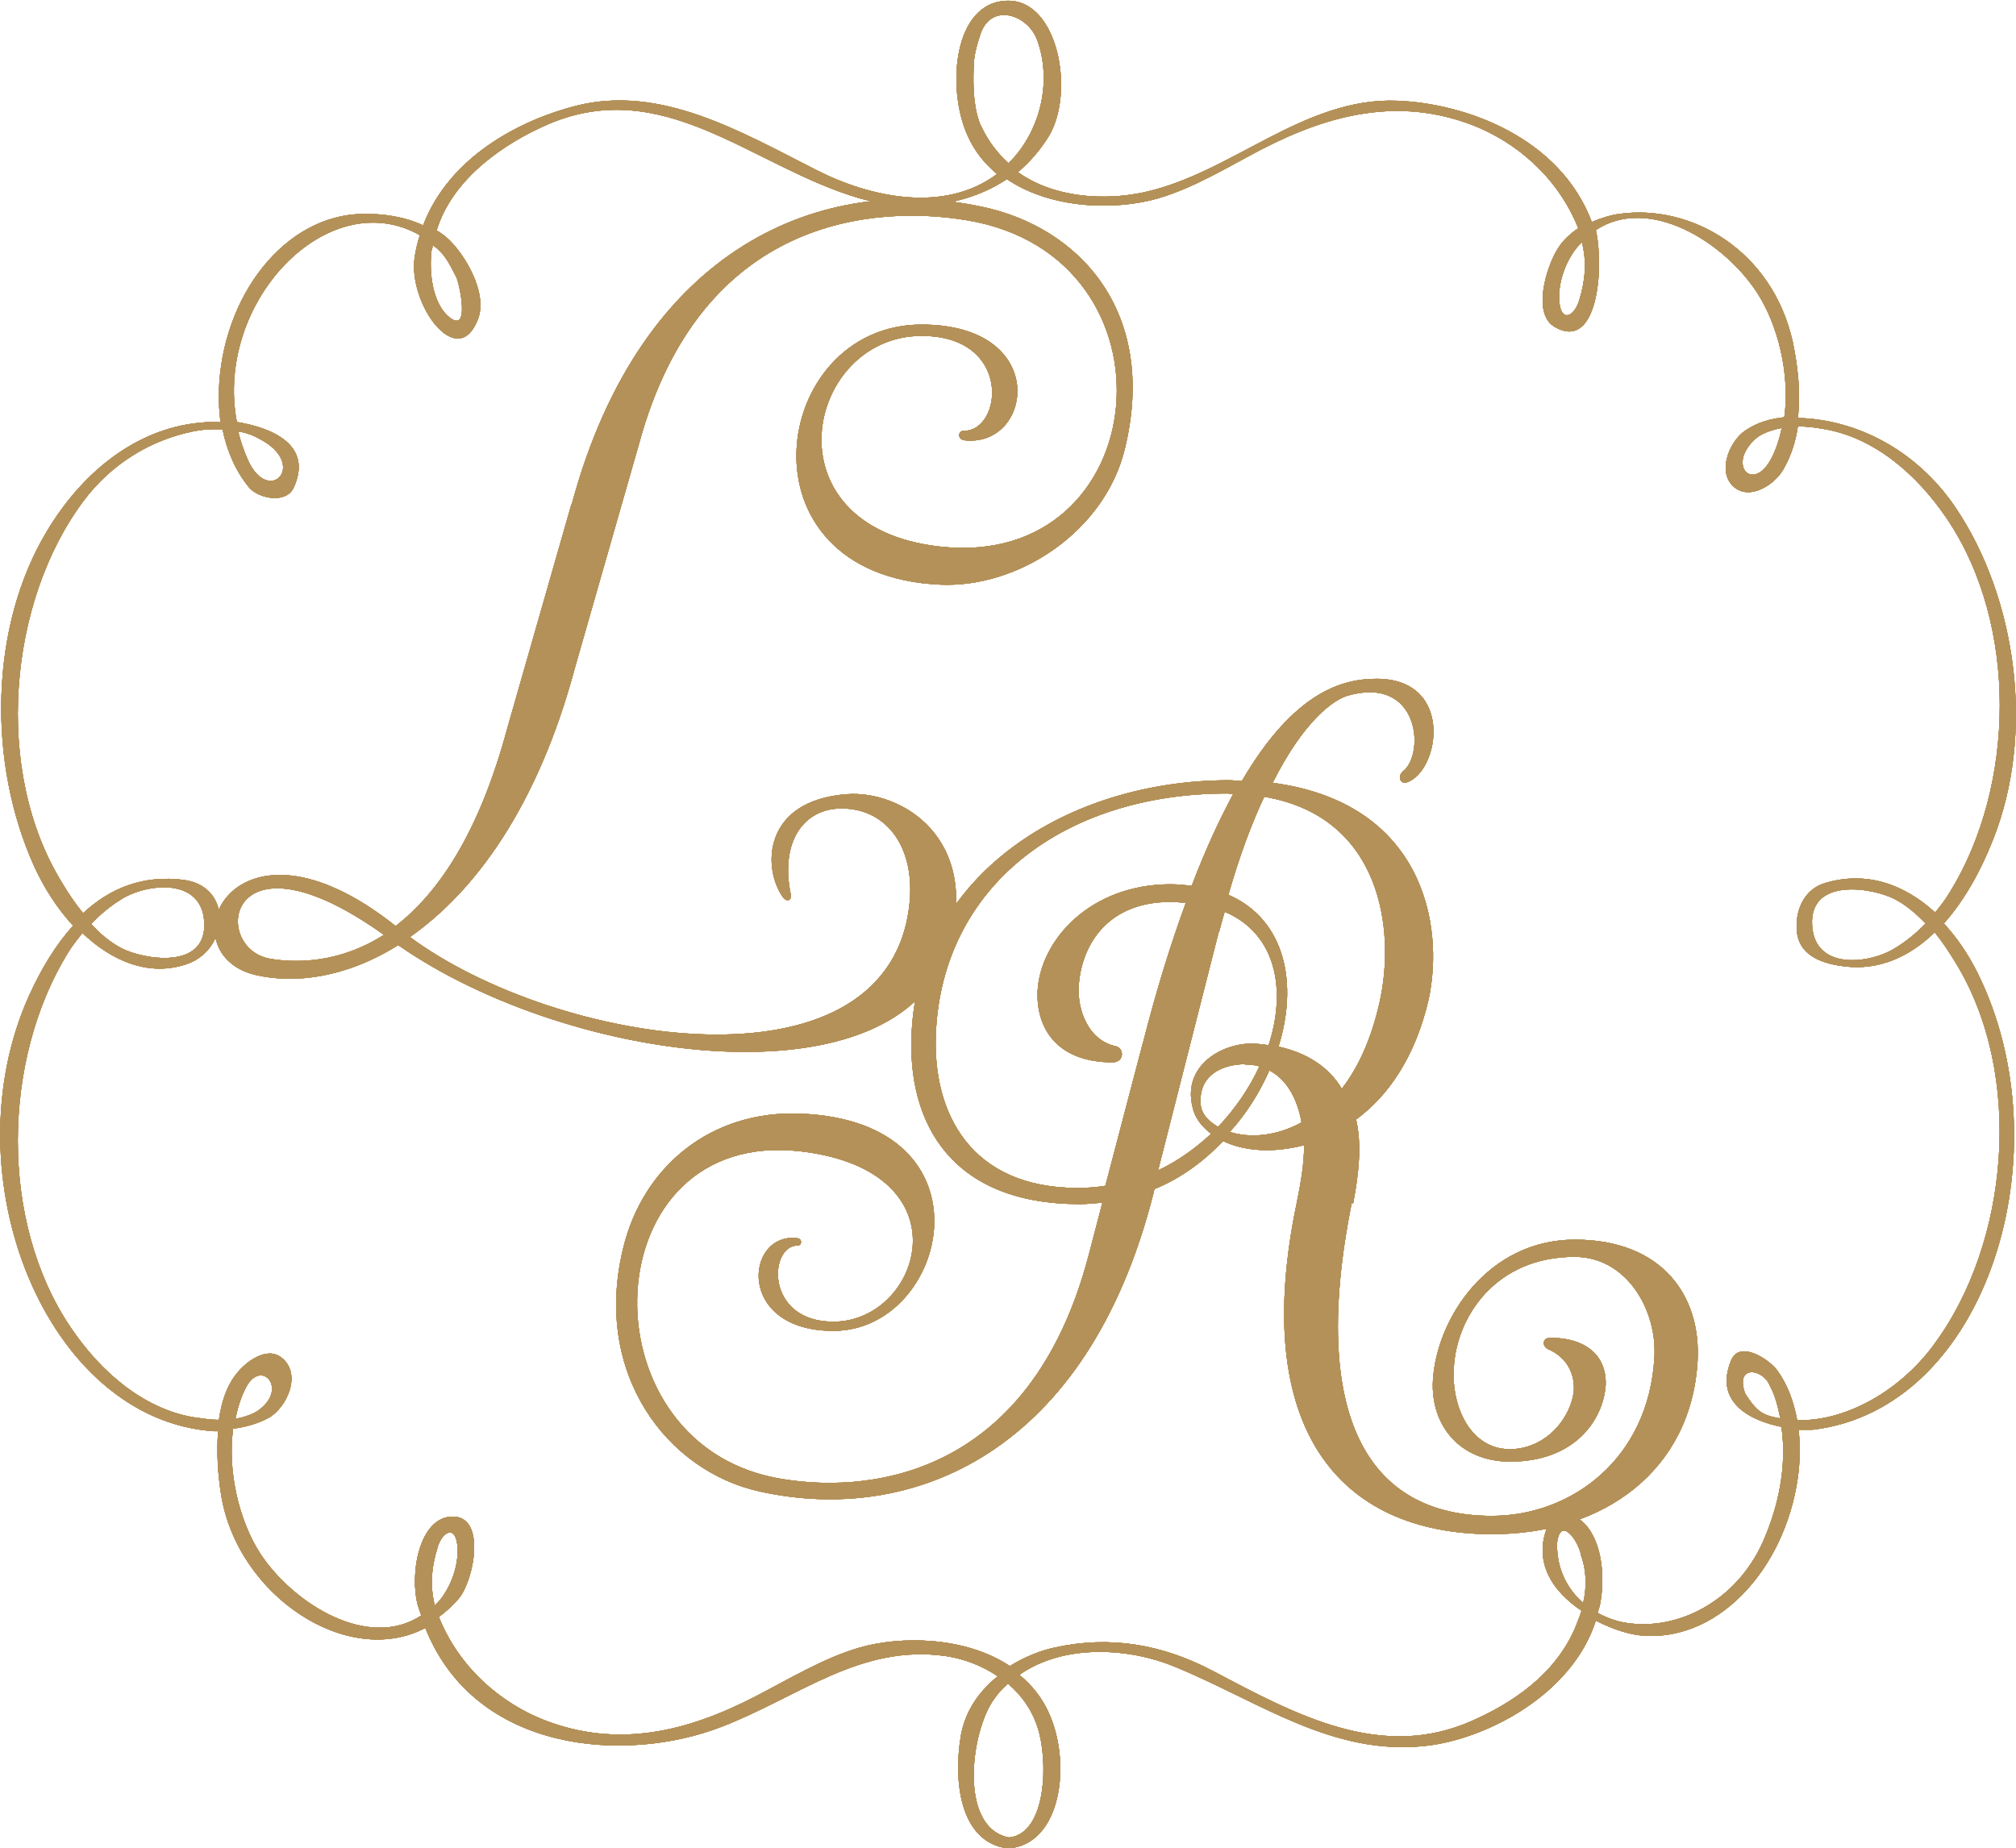 <svg width="36" height="33" viewBox="0 0 36 33" fill="none" xmlns="http://www.w3.org/2000/svg">
<g clip-path="url(#clip0_12_424)">
<path d="M10.209 9.009C11.457 4.377 14.693 3.095 17.523 3.69C19.268 4.05 20.686 5.568 20.085 8.021C19.726 9.493 18.19 10.501 16.797 10.442C13.098 10.285 13.745 5.797 16.457 5.797C18.758 5.797 18.445 7.995 17.229 7.864C17.091 7.851 17.105 7.694 17.209 7.694C17.902 7.707 18.085 5.999 16.457 5.999C14.392 5.999 13.654 9.408 16.778 9.761C20.634 10.2 21.17 4.573 17.255 3.932C15.634 3.664 12.516 3.86 11.412 7.923L10.268 11.92C9.601 14.413 8.477 15.924 7.32 16.735C9.941 18.672 15.765 19.601 16.229 16.238C16.379 15.172 15.856 14.439 15.026 14.439C14.36 14.439 13.928 15.021 14.118 15.963C14.144 16.081 14.052 16.12 13.98 16.022C13.614 15.512 13.614 14.295 15.124 14.184C16.098 14.112 17.516 14.969 16.941 16.919C16.091 19.771 10.196 19.032 7.111 16.879C6.183 17.462 5.261 17.579 4.549 17.409C2.948 17.01 4.144 14.217 7.065 16.539C7.817 15.957 8.549 14.904 9.059 13.006L10.203 9.009H10.209ZM4.817 17.122C5.307 17.207 6.078 17.194 6.856 16.696C4.046 14.688 3.752 16.925 4.817 17.122Z" fill="#B49158"/>
<path d="M24.137 21.485C23.379 25.28 24.418 27.073 26.64 27.073C28.052 27.073 29.438 26.065 29.543 24.246C29.595 23.402 29.052 22.447 28.118 22.447C26.706 22.447 26.007 23.52 25.961 24.43C25.915 25.116 26.255 25.882 26.961 25.882C27.628 25.882 28.072 25.287 28.105 24.822C28.118 24.567 28.007 24.253 27.647 24.096C27.536 24.05 27.536 23.893 27.68 23.893C28.366 23.893 28.693 24.253 28.673 24.737C28.628 25.365 28.118 26.104 26.967 26.104C26.065 26.104 25.543 25.45 25.588 24.652C25.654 23.54 26.575 22.14 28.124 22.14C29.673 22.14 30.379 23.134 30.314 24.305C30.203 26.255 28.647 27.4 26.647 27.4C23.909 27.4 22.314 25.509 23.157 21.479C23.235 21.099 23.288 20.766 23.288 20.452C22.745 20.596 22.222 20.563 21.843 20.38C21.497 20.739 21.085 21.047 20.614 21.237L20.595 21.322C19.418 25.954 16.301 27.236 13.582 26.641C11.909 26.281 10.588 24.534 11.124 22.31C11.471 20.838 12.693 19.83 14.281 19.889C17.824 20.02 16.941 23.769 14.882 23.769C13.137 23.769 13.307 22.009 14.229 22.113C14.333 22.12 14.32 22.244 14.248 22.244C13.726 22.238 13.654 23.605 14.882 23.605C16.451 23.605 17.288 20.916 14.301 20.563C10.601 20.131 10.373 25.712 13.843 26.392C15.399 26.693 18.386 26.464 19.445 22.401L19.686 21.479C19.549 21.492 19.418 21.505 19.274 21.505C17.033 21.505 16.183 20.105 16.281 18.41C16.431 15.617 19.065 13.935 21.948 13.935C22.026 13.935 22.098 13.948 22.177 13.948C23.111 12.352 23.974 12.123 24.582 12.123C25.974 12.123 25.712 13.778 25.118 13.975C25.007 14.007 24.941 13.864 25.065 13.765C25.445 13.451 25.346 12.058 24.065 12.424C23.824 12.496 23.294 12.849 22.726 13.981C25.392 14.335 25.804 16.494 25.51 17.854C25.268 18.895 24.778 19.581 24.216 19.994C24.314 20.419 24.274 20.916 24.163 21.492L24.137 21.485ZM20.405 18.646C20.654 17.665 20.915 16.834 21.177 16.121C21.091 16.121 20.994 16.108 20.902 16.108C19.719 16.108 19.294 16.951 19.262 17.632C19.242 18.005 19.412 18.574 19.922 18.685C20.085 18.724 20.072 18.973 19.869 18.973C18.889 18.973 18.497 18.378 18.529 17.691C18.582 16.781 19.477 15.793 20.902 15.793C21.033 15.793 21.163 15.807 21.281 15.82C21.529 15.165 21.778 14.636 22.02 14.184C21.987 14.184 21.954 14.171 21.922 14.171C18.994 14.171 16.83 15.826 16.712 18.45C16.647 19.889 17.34 21.217 19.248 21.217C19.412 21.217 19.575 21.204 19.739 21.178L20.405 18.639V18.646ZM21.765 16.637L20.68 20.903C21.039 20.733 21.353 20.504 21.628 20.249C21.457 20.118 21.333 19.961 21.294 19.765C21.118 19.025 21.824 18.639 22.34 18.639C22.451 18.639 22.543 18.652 22.654 18.666C22.98 17.665 22.784 16.67 21.869 16.284C21.837 16.389 21.804 16.513 21.771 16.637H21.765ZM22.235 19.006C21.843 19.006 21.418 19.189 21.438 19.686C21.438 19.869 21.556 20.013 21.752 20.125C22.065 19.797 22.314 19.424 22.49 19.045C22.405 19.019 22.314 19.012 22.229 19.012L22.235 19.006ZM21.941 15.983C22.954 16.428 23.183 17.567 22.83 18.692C23.333 18.803 23.726 19.052 23.961 19.444C24.242 19.084 24.484 18.574 24.634 17.907C24.928 16.611 24.667 14.583 22.575 14.23C22.36 14.688 22.137 15.27 21.935 15.983H21.941ZM22.667 19.117C22.497 19.503 22.268 19.876 21.961 20.216C22.307 20.327 22.778 20.301 23.242 20.046C23.163 19.601 22.967 19.274 22.667 19.117Z" fill="#B49158"/>
<path d="M34.712 16.493C35.072 16.088 35.366 15.564 35.582 15.015C36.353 13.098 36.007 10.677 34.922 9.068C34.235 8.047 33.163 7.491 32.105 7.465C32.157 7.013 32.105 6.542 32.013 6.104C31.647 4.468 30.196 3.638 28.915 3.821C28.765 3.84 28.595 3.893 28.425 3.965C27.856 2.453 26.17 1.845 24.948 1.799C23.281 1.734 21.994 3.095 20.425 3.435C19.726 3.585 18.83 3.539 18.177 3.075C18.386 2.898 18.575 2.682 18.732 2.427C19.196 1.642 18.895 0.013 18.006 0.013C17.02 0.013 16.895 1.583 17.281 2.427C17.405 2.709 17.588 2.924 17.804 3.108C16.863 3.814 15.543 3.526 14.588 3.042C13.222 2.349 11.797 1.505 10.281 1.891C9.288 2.146 8.026 2.794 7.556 4.024C7.216 3.867 6.837 3.814 6.484 3.821C5.085 3.834 3.961 5.293 3.909 6.981C3.909 7.17 3.909 7.36 3.941 7.543C3.824 7.537 3.725 7.53 3.654 7.543C2.523 7.615 1.523 8.355 0.85 9.467C-0.196 11.188 -0.222 13.628 0.608 15.466C0.784 15.852 1.02 16.225 1.307 16.533C1 16.866 0.739 17.298 0.516 17.789C-0.922 20.995 0.824 25.358 3.817 25.561C3.843 25.561 3.869 25.561 3.895 25.561C3.863 25.954 3.895 26.359 3.948 26.693C4.235 28.492 6.203 29.807 7.595 29.075C8.49 31.325 11.196 31.495 12.882 30.841C14.274 30.305 15.366 29.356 16.895 29.578C17.203 29.624 17.529 29.742 17.817 29.938C17.49 30.2 17.235 30.553 17.157 31.005C17.02 31.842 17.157 32.843 17.922 33C17.941 33.013 17.974 33.02 18.006 33.013C18.954 32.941 19.137 31.495 18.732 30.599C18.608 30.318 18.425 30.095 18.203 29.912C19.006 29.349 20.17 29.434 20.967 29.762C22.497 30.39 23.784 31.364 25.457 31.181C26.503 31.07 28.065 30.291 28.497 28.944C28.811 29.107 29.124 29.199 29.34 29.212C30.752 29.317 31.954 27.91 32.124 26.229C32.144 26.006 32.144 25.771 32.118 25.535C32.216 25.535 32.301 25.535 32.366 25.535C35.51 25.169 36.889 20.524 35.307 17.364C35.144 17.037 34.941 16.742 34.712 16.493ZM28.196 5.378C28.105 5.659 27.869 5.77 27.843 5.365C27.823 5.025 27.967 4.658 28.157 4.423C28.19 4.383 28.222 4.357 28.248 4.325C28.34 4.678 28.307 5.025 28.196 5.378ZM17.523 2.264C17.386 1.963 17.373 1.557 17.386 1.217C17.386 1.001 17.445 0.798 17.51 0.602C17.706 0.039 18.36 0.262 18.523 0.72C18.811 1.524 18.529 2.408 18.013 2.911C18.013 2.911 18.013 2.911 18.006 2.911C17.817 2.741 17.647 2.525 17.523 2.257V2.264ZM7.712 4.468C7.712 4.468 7.726 4.41 7.726 4.377C7.758 4.403 7.791 4.423 7.817 4.449C7.967 4.58 8.052 4.763 8.15 4.953C8.196 5.038 8.418 6.012 8 5.646C7.719 5.391 7.66 4.861 7.706 4.468H7.712ZM7.817 27.622C7.909 27.341 8.144 27.23 8.17 27.635C8.19 27.975 8.046 28.342 7.856 28.577C7.824 28.617 7.791 28.643 7.765 28.675C7.673 28.322 7.706 27.975 7.817 27.629V27.622ZM18.529 30.854C18.719 31.423 18.699 32.745 18.02 32.817C17.111 32.647 17.333 30.919 17.752 30.344C17.823 30.239 17.909 30.148 18 30.069C18.235 30.272 18.425 30.527 18.529 30.854ZM28.274 28.63C27.994 28.388 27.797 28.028 27.804 27.563C27.863 27.053 28.196 27.53 28.235 27.786C28.288 27.936 28.314 28.093 28.314 28.257C28.314 28.388 28.301 28.512 28.268 28.636L28.274 28.63ZM34.523 24.03C33.935 24.822 32.987 25.385 32.092 25.365C32.033 25.031 31.915 24.717 31.732 24.469C31.582 24.272 31.065 23.932 30.915 24.292C30.601 25.038 31.248 25.372 31.811 25.483C31.915 26.189 31.752 26.929 31.477 27.544C31.006 28.59 29.967 29.133 29.033 28.983C28.863 28.957 28.686 28.891 28.529 28.806C28.543 28.761 28.556 28.715 28.569 28.669C28.66 28.218 28.628 27.557 28.294 27.21C28.144 27.053 27.791 26.909 27.667 27.184C27.34 27.884 27.732 28.427 28.242 28.767C28.209 28.872 28.163 28.983 28.124 29.081C27.758 29.925 26.987 30.422 26.294 30.73C24.66 31.462 23.131 30.619 21.64 29.833C20.739 29.362 19.817 29.212 18.85 29.421C18.595 29.474 18.307 29.585 18.033 29.755C17.235 29.225 16.085 29.212 15.34 29.428C14.699 29.617 14.098 29.984 13.49 30.298C12.261 30.933 11.033 31.227 9.726 30.723C8.954 30.422 8.203 29.794 7.837 28.878C7.961 28.787 8.085 28.675 8.196 28.545C8.464 28.218 8.686 27.086 8.085 27.086C7.484 27.086 7.307 28.119 7.464 28.682C7.484 28.741 7.503 28.793 7.523 28.852C6.582 29.474 5.248 28.656 4.647 27.746C4.268 27.158 4.059 26.274 4.163 25.515C4.379 25.489 4.595 25.43 4.791 25.326C5.124 25.142 5.399 24.534 5.026 24.246C4.758 24.037 4.379 24.325 4.203 24.56C4.039 24.776 3.954 25.051 3.909 25.358C3.758 25.358 3.608 25.332 3.464 25.313C2.588 25.169 1.81 24.527 1.255 23.697C-0.013 21.812 0.039 18.934 1.209 17.023C1.288 16.892 1.379 16.781 1.471 16.663C1.993 17.161 2.647 17.442 3.314 17.226C4.092 16.978 4.17 15.833 3.281 15.715C2.569 15.623 1.974 15.852 1.484 16.31C1.346 16.14 1.216 15.95 1.105 15.761C-0.124 13.765 0.15 10.749 1.484 8.957C1.993 8.27 2.706 7.857 3.438 7.707C3.614 7.668 3.791 7.661 3.974 7.668C4.052 8.054 4.209 8.414 4.444 8.701C4.601 8.898 5.098 9.009 5.242 8.714C5.601 7.942 4.843 7.635 4.229 7.537C3.824 5.397 5.856 3.271 7.497 4.2C7.458 4.325 7.425 4.455 7.405 4.593C7.281 5.424 8.17 6.654 8.536 5.698C8.719 5.214 8.275 4.508 7.987 4.253C7.928 4.2 7.863 4.154 7.797 4.115C8.085 3.167 9.039 2.552 9.732 2.244C11.83 1.302 13.412 2.97 15.34 3.539C16.17 3.781 17.196 3.723 17.98 3.199C18.778 3.742 19.935 3.762 20.693 3.539C21.333 3.35 21.935 2.977 22.536 2.663C23.771 2.028 24.994 1.734 26.301 2.237C27.072 2.538 27.817 3.16 28.183 4.076C28.039 4.174 27.909 4.292 27.817 4.442C27.621 4.75 27.353 5.594 27.758 5.836C28.536 6.294 28.647 4.769 28.497 4.109C29.438 3.487 30.771 4.305 31.373 5.221C31.752 5.803 31.967 6.686 31.863 7.452C31.621 7.478 31.379 7.543 31.17 7.687C30.863 7.89 30.628 8.505 31.026 8.741C31.294 8.898 31.686 8.656 31.843 8.387C31.98 8.152 32.065 7.89 32.105 7.615C32.261 7.615 32.418 7.635 32.562 7.661C33.444 7.805 34.216 8.446 34.771 9.271C36.039 11.155 35.993 14.034 34.817 15.937C34.739 16.068 34.647 16.186 34.556 16.297C33.993 15.78 33.301 15.545 32.562 15.78C32.248 15.885 32.059 16.212 32.085 16.605C32.111 17.108 32.621 17.22 32.935 17.259C33.562 17.337 34.105 17.082 34.549 16.651C34.686 16.821 34.81 17.01 34.922 17.194C36.15 19.195 35.876 22.205 34.536 24.011L34.523 24.03ZM31.784 25.332C31.732 25.319 31.68 25.313 31.634 25.299C31.405 25.241 31.307 25.11 31.163 24.887C30.974 24.364 31.49 24.442 31.608 24.756C31.699 24.92 31.752 25.136 31.791 25.332H31.784ZM4.203 25.339C4.248 25.129 4.307 24.933 4.405 24.756C4.667 24.292 5.111 24.77 4.673 25.142C4.588 25.221 4.477 25.267 4.373 25.299C4.314 25.319 4.255 25.332 4.196 25.339H4.203ZM1.627 16.5C1.791 16.33 1.974 16.179 2.163 16.062C2.608 15.78 3.601 15.656 3.647 16.467C3.699 17.331 2.562 17.141 2.163 16.932C1.967 16.827 1.784 16.677 1.627 16.5ZM4.255 7.713C4.255 7.713 4.281 7.713 4.294 7.713C4.412 7.733 4.529 7.779 4.634 7.838C5.516 8.296 4.797 9.048 4.425 8.211C4.353 8.047 4.294 7.877 4.255 7.713ZM31.817 7.648C31.771 7.857 31.706 8.06 31.608 8.23C31.288 8.78 30.843 8.302 31.34 7.844C31.425 7.766 31.536 7.72 31.64 7.687C31.699 7.668 31.758 7.655 31.823 7.642L31.817 7.648ZM34.386 16.493C34.222 16.663 34.039 16.814 33.843 16.932C33.399 17.213 32.405 17.344 32.359 16.526C32.307 15.662 33.444 15.852 33.843 16.062C34.039 16.166 34.216 16.317 34.386 16.493Z" fill="#B49158"/>
<path d="M10.209 9.009C11.457 4.377 14.693 3.095 17.523 3.69C19.268 4.05 20.686 5.568 20.085 8.021C19.726 9.493 18.19 10.501 16.797 10.442C13.098 10.285 13.745 5.797 16.457 5.797C18.758 5.797 18.445 7.995 17.229 7.864C17.091 7.851 17.105 7.694 17.209 7.694C17.902 7.707 18.085 5.999 16.457 5.999C14.392 5.999 13.654 9.408 16.778 9.761C20.634 10.2 21.17 4.573 17.255 3.932C15.634 3.664 12.516 3.86 11.412 7.923L10.268 11.92C9.601 14.413 8.477 15.924 7.32 16.735C9.941 18.672 15.765 19.601 16.229 16.238C16.379 15.172 15.856 14.439 15.026 14.439C14.36 14.439 13.928 15.021 14.118 15.963C14.144 16.081 14.052 16.12 13.98 16.022C13.614 15.512 13.614 14.295 15.124 14.184C16.098 14.112 17.516 14.969 16.941 16.919C16.091 19.771 10.196 19.032 7.111 16.879C6.183 17.462 5.261 17.579 4.549 17.409C2.948 17.01 4.144 14.217 7.065 16.539C7.817 15.957 8.549 14.904 9.059 13.006L10.203 9.009H10.209ZM4.817 17.122C5.307 17.207 6.078 17.194 6.856 16.696C4.046 14.688 3.752 16.925 4.817 17.122Z" fill="#B49158"/>
<path d="M24.137 21.485C23.379 25.28 24.418 27.073 26.64 27.073C28.052 27.073 29.438 26.065 29.543 24.246C29.595 23.402 29.052 22.447 28.118 22.447C26.706 22.447 26.007 23.52 25.961 24.43C25.915 25.116 26.255 25.882 26.961 25.882C27.628 25.882 28.072 25.287 28.105 24.822C28.118 24.567 28.007 24.253 27.647 24.096C27.536 24.05 27.536 23.893 27.68 23.893C28.366 23.893 28.693 24.253 28.673 24.737C28.628 25.365 28.118 26.104 26.967 26.104C26.065 26.104 25.543 25.45 25.588 24.652C25.654 23.54 26.575 22.14 28.124 22.14C29.673 22.14 30.379 23.134 30.314 24.305C30.203 26.255 28.647 27.4 26.647 27.4C23.909 27.4 22.314 25.509 23.157 21.479C23.235 21.099 23.288 20.766 23.288 20.452C22.745 20.596 22.222 20.563 21.843 20.38C21.497 20.739 21.085 21.047 20.614 21.237L20.595 21.322C19.418 25.954 16.301 27.236 13.582 26.641C11.909 26.281 10.588 24.534 11.124 22.31C11.471 20.838 12.693 19.83 14.281 19.889C17.824 20.02 16.941 23.769 14.882 23.769C13.137 23.769 13.307 22.009 14.229 22.113C14.333 22.12 14.32 22.244 14.248 22.244C13.726 22.238 13.654 23.605 14.882 23.605C16.451 23.605 17.288 20.916 14.301 20.563C10.601 20.131 10.373 25.712 13.843 26.392C15.399 26.693 18.386 26.464 19.445 22.401L19.686 21.479C19.549 21.492 19.418 21.505 19.274 21.505C17.033 21.505 16.183 20.105 16.281 18.41C16.431 15.617 19.065 13.935 21.948 13.935C22.026 13.935 22.098 13.948 22.177 13.948C23.111 12.352 23.974 12.123 24.582 12.123C25.974 12.123 25.712 13.778 25.118 13.975C25.007 14.007 24.941 13.864 25.065 13.765C25.445 13.451 25.346 12.058 24.065 12.424C23.824 12.496 23.294 12.849 22.726 13.981C25.392 14.335 25.804 16.494 25.51 17.854C25.268 18.895 24.778 19.581 24.216 19.994C24.314 20.419 24.274 20.916 24.163 21.492L24.137 21.485ZM20.405 18.646C20.654 17.665 20.915 16.834 21.177 16.121C21.091 16.121 20.994 16.108 20.902 16.108C19.719 16.108 19.294 16.951 19.262 17.632C19.242 18.005 19.412 18.574 19.922 18.685C20.085 18.724 20.072 18.973 19.869 18.973C18.889 18.973 18.497 18.378 18.529 17.691C18.582 16.781 19.477 15.793 20.902 15.793C21.033 15.793 21.163 15.807 21.281 15.82C21.529 15.165 21.778 14.636 22.02 14.184C21.987 14.184 21.954 14.171 21.922 14.171C18.994 14.171 16.83 15.826 16.712 18.45C16.647 19.889 17.34 21.217 19.248 21.217C19.412 21.217 19.575 21.204 19.739 21.178L20.405 18.639V18.646ZM21.765 16.637L20.68 20.903C21.039 20.733 21.353 20.504 21.628 20.249C21.457 20.118 21.333 19.961 21.294 19.765C21.118 19.025 21.824 18.639 22.34 18.639C22.451 18.639 22.543 18.652 22.654 18.666C22.98 17.665 22.784 16.67 21.869 16.284C21.837 16.389 21.804 16.513 21.771 16.637H21.765ZM22.235 19.006C21.843 19.006 21.418 19.189 21.438 19.686C21.438 19.869 21.556 20.013 21.752 20.125C22.065 19.797 22.314 19.424 22.49 19.045C22.405 19.019 22.314 19.012 22.229 19.012L22.235 19.006ZM21.941 15.983C22.954 16.428 23.183 17.567 22.83 18.692C23.333 18.803 23.726 19.052 23.961 19.444C24.242 19.084 24.484 18.574 24.634 17.907C24.928 16.611 24.667 14.583 22.575 14.23C22.36 14.688 22.137 15.27 21.935 15.983H21.941ZM22.667 19.117C22.497 19.503 22.268 19.876 21.961 20.216C22.307 20.327 22.778 20.301 23.242 20.046C23.163 19.601 22.967 19.274 22.667 19.117Z" fill="#B49158"/>
<path d="M34.712 16.493C35.072 16.088 35.366 15.564 35.582 15.015C36.353 13.098 36.007 10.677 34.922 9.068C34.235 8.047 33.163 7.491 32.105 7.465C32.157 7.013 32.105 6.542 32.013 6.104C31.647 4.468 30.196 3.638 28.915 3.821C28.765 3.84 28.595 3.893 28.425 3.965C27.856 2.453 26.17 1.845 24.948 1.799C23.281 1.734 21.994 3.095 20.425 3.435C19.726 3.585 18.83 3.539 18.177 3.075C18.386 2.898 18.575 2.682 18.732 2.427C19.196 1.642 18.895 0.013 18.006 0.013C17.02 0.013 16.895 1.583 17.281 2.427C17.405 2.709 17.588 2.924 17.804 3.108C16.863 3.814 15.543 3.526 14.588 3.042C13.222 2.349 11.797 1.505 10.281 1.891C9.288 2.146 8.026 2.794 7.556 4.024C7.216 3.867 6.837 3.814 6.484 3.821C5.085 3.834 3.961 5.293 3.909 6.981C3.909 7.17 3.909 7.36 3.941 7.543C3.824 7.537 3.725 7.53 3.654 7.543C2.523 7.615 1.523 8.355 0.85 9.467C-0.196 11.188 -0.222 13.628 0.608 15.466C0.784 15.852 1.02 16.225 1.307 16.533C1 16.866 0.739 17.298 0.516 17.789C-0.922 20.995 0.824 25.358 3.817 25.561C3.843 25.561 3.869 25.561 3.895 25.561C3.863 25.954 3.895 26.359 3.948 26.693C4.235 28.492 6.203 29.807 7.595 29.075C8.49 31.325 11.196 31.495 12.882 30.841C14.274 30.305 15.366 29.356 16.895 29.578C17.203 29.624 17.529 29.742 17.817 29.938C17.49 30.2 17.235 30.553 17.157 31.005C17.02 31.842 17.157 32.843 17.922 33C17.941 33.013 17.974 33.02 18.006 33.013C18.954 32.941 19.137 31.495 18.732 30.599C18.608 30.318 18.425 30.095 18.203 29.912C19.006 29.349 20.17 29.434 20.967 29.762C22.497 30.39 23.784 31.364 25.457 31.181C26.503 31.07 28.065 30.291 28.497 28.944C28.811 29.107 29.124 29.199 29.34 29.212C30.752 29.317 31.954 27.91 32.124 26.229C32.144 26.006 32.144 25.771 32.118 25.535C32.216 25.535 32.301 25.535 32.366 25.535C35.51 25.169 36.889 20.524 35.307 17.364C35.144 17.037 34.941 16.742 34.712 16.493ZM28.196 5.378C28.105 5.659 27.869 5.77 27.843 5.365C27.823 5.025 27.967 4.658 28.157 4.423C28.19 4.383 28.222 4.357 28.248 4.325C28.34 4.678 28.307 5.025 28.196 5.378ZM17.523 2.264C17.386 1.963 17.373 1.557 17.386 1.217C17.386 1.001 17.445 0.798 17.51 0.602C17.706 0.039 18.36 0.262 18.523 0.72C18.811 1.524 18.529 2.408 18.013 2.911C18.013 2.911 18.013 2.911 18.006 2.911C17.817 2.741 17.647 2.525 17.523 2.257V2.264ZM7.712 4.468C7.712 4.468 7.726 4.41 7.726 4.377C7.758 4.403 7.791 4.423 7.817 4.449C7.967 4.58 8.052 4.763 8.15 4.953C8.196 5.038 8.418 6.012 8 5.646C7.719 5.391 7.66 4.861 7.706 4.468H7.712ZM7.817 27.622C7.909 27.341 8.144 27.23 8.17 27.635C8.19 27.975 8.046 28.342 7.856 28.577C7.824 28.617 7.791 28.643 7.765 28.675C7.673 28.322 7.706 27.975 7.817 27.629V27.622ZM18.529 30.854C18.719 31.423 18.699 32.745 18.02 32.817C17.111 32.647 17.333 30.919 17.752 30.344C17.823 30.239 17.909 30.148 18 30.069C18.235 30.272 18.425 30.527 18.529 30.854ZM28.274 28.63C27.994 28.388 27.797 28.028 27.804 27.563C27.863 27.053 28.196 27.53 28.235 27.786C28.288 27.936 28.314 28.093 28.314 28.257C28.314 28.388 28.301 28.512 28.268 28.636L28.274 28.63ZM34.523 24.03C33.935 24.822 32.987 25.385 32.092 25.365C32.033 25.031 31.915 24.717 31.732 24.469C31.582 24.272 31.065 23.932 30.915 24.292C30.601 25.038 31.248 25.372 31.811 25.483C31.915 26.189 31.752 26.929 31.477 27.544C31.006 28.59 29.967 29.133 29.033 28.983C28.863 28.957 28.686 28.891 28.529 28.806C28.543 28.761 28.556 28.715 28.569 28.669C28.66 28.218 28.628 27.557 28.294 27.21C28.144 27.053 27.791 26.909 27.667 27.184C27.34 27.884 27.732 28.427 28.242 28.767C28.209 28.872 28.163 28.983 28.124 29.081C27.758 29.925 26.987 30.422 26.294 30.73C24.66 31.462 23.131 30.619 21.64 29.833C20.739 29.362 19.817 29.212 18.85 29.421C18.595 29.474 18.307 29.585 18.033 29.755C17.235 29.225 16.085 29.212 15.34 29.428C14.699 29.617 14.098 29.984 13.49 30.298C12.261 30.933 11.033 31.227 9.726 30.723C8.954 30.422 8.203 29.794 7.837 28.878C7.961 28.787 8.085 28.675 8.196 28.545C8.464 28.218 8.686 27.086 8.085 27.086C7.484 27.086 7.307 28.119 7.464 28.682C7.484 28.741 7.503 28.793 7.523 28.852C6.582 29.474 5.248 28.656 4.647 27.746C4.268 27.158 4.059 26.274 4.163 25.515C4.379 25.489 4.595 25.43 4.791 25.326C5.124 25.142 5.399 24.534 5.026 24.246C4.758 24.037 4.379 24.325 4.203 24.56C4.039 24.776 3.954 25.051 3.909 25.358C3.758 25.358 3.608 25.332 3.464 25.313C2.588 25.169 1.81 24.527 1.255 23.697C-0.013 21.812 0.039 18.934 1.209 17.023C1.288 16.892 1.379 16.781 1.471 16.663C1.993 17.161 2.647 17.442 3.314 17.226C4.092 16.978 4.17 15.833 3.281 15.715C2.569 15.623 1.974 15.852 1.484 16.31C1.346 16.14 1.216 15.95 1.105 15.761C-0.124 13.765 0.15 10.749 1.484 8.957C1.993 8.27 2.706 7.857 3.438 7.707C3.614 7.668 3.791 7.661 3.974 7.668C4.052 8.054 4.209 8.414 4.444 8.701C4.601 8.898 5.098 9.009 5.242 8.714C5.601 7.942 4.843 7.635 4.229 7.537C3.824 5.397 5.856 3.271 7.497 4.2C7.458 4.325 7.425 4.455 7.405 4.593C7.281 5.424 8.17 6.654 8.536 5.698C8.719 5.214 8.275 4.508 7.987 4.253C7.928 4.2 7.863 4.154 7.797 4.115C8.085 3.167 9.039 2.552 9.732 2.244C11.83 1.302 13.412 2.97 15.34 3.539C16.17 3.781 17.196 3.723 17.98 3.199C18.778 3.742 19.935 3.762 20.693 3.539C21.333 3.35 21.935 2.977 22.536 2.663C23.771 2.028 24.994 1.734 26.301 2.237C27.072 2.538 27.817 3.16 28.183 4.076C28.039 4.174 27.909 4.292 27.817 4.442C27.621 4.75 27.353 5.594 27.758 5.836C28.536 6.294 28.647 4.769 28.497 4.109C29.438 3.487 30.771 4.305 31.373 5.221C31.752 5.803 31.967 6.686 31.863 7.452C31.621 7.478 31.379 7.543 31.17 7.687C30.863 7.89 30.628 8.505 31.026 8.741C31.294 8.898 31.686 8.656 31.843 8.387C31.98 8.152 32.065 7.89 32.105 7.615C32.261 7.615 32.418 7.635 32.562 7.661C33.444 7.805 34.216 8.446 34.771 9.271C36.039 11.155 35.993 14.034 34.817 15.937C34.739 16.068 34.647 16.186 34.556 16.297C33.993 15.78 33.301 15.545 32.562 15.78C32.248 15.885 32.059 16.212 32.085 16.605C32.111 17.108 32.621 17.22 32.935 17.259C33.562 17.337 34.105 17.082 34.549 16.651C34.686 16.821 34.81 17.01 34.922 17.194C36.15 19.195 35.876 22.205 34.536 24.011L34.523 24.03ZM31.784 25.332C31.732 25.319 31.68 25.313 31.634 25.299C31.405 25.241 31.307 25.11 31.163 24.887C30.974 24.364 31.49 24.442 31.608 24.756C31.699 24.92 31.752 25.136 31.791 25.332H31.784ZM4.203 25.339C4.248 25.129 4.307 24.933 4.405 24.756C4.667 24.292 5.111 24.77 4.673 25.142C4.588 25.221 4.477 25.267 4.373 25.299C4.314 25.319 4.255 25.332 4.196 25.339H4.203ZM1.627 16.5C1.791 16.33 1.974 16.179 2.163 16.062C2.608 15.78 3.601 15.656 3.647 16.467C3.699 17.331 2.562 17.141 2.163 16.932C1.967 16.827 1.784 16.677 1.627 16.5ZM4.255 7.713C4.255 7.713 4.281 7.713 4.294 7.713C4.412 7.733 4.529 7.779 4.634 7.838C5.516 8.296 4.797 9.048 4.425 8.211C4.353 8.047 4.294 7.877 4.255 7.713ZM31.817 7.648C31.771 7.857 31.706 8.06 31.608 8.23C31.288 8.78 30.843 8.302 31.34 7.844C31.425 7.766 31.536 7.72 31.64 7.687C31.699 7.668 31.758 7.655 31.823 7.642L31.817 7.648ZM34.386 16.493C34.222 16.663 34.039 16.814 33.843 16.932C33.399 17.213 32.405 17.344 32.359 16.526C32.307 15.662 33.444 15.852 33.843 16.062C34.039 16.166 34.216 16.317 34.386 16.493Z" fill="#B49158"/>
<path d="M10.209 9.009C11.457 4.377 14.693 3.095 17.523 3.69C19.268 4.05 20.686 5.568 20.085 8.021C19.726 9.493 18.19 10.501 16.797 10.442C13.098 10.285 13.745 5.797 16.457 5.797C18.758 5.797 18.445 7.995 17.229 7.864C17.091 7.851 17.105 7.694 17.209 7.694C17.902 7.707 18.085 5.999 16.457 5.999C14.392 5.999 13.654 9.408 16.778 9.761C20.634 10.2 21.17 4.573 17.255 3.932C15.634 3.664 12.516 3.86 11.412 7.923L10.268 11.92C9.601 14.413 8.477 15.924 7.32 16.735C9.941 18.672 15.765 19.601 16.229 16.238C16.379 15.172 15.856 14.439 15.026 14.439C14.36 14.439 13.928 15.021 14.118 15.963C14.144 16.081 14.052 16.12 13.98 16.022C13.614 15.512 13.614 14.295 15.124 14.184C16.098 14.112 17.516 14.969 16.941 16.919C16.091 19.771 10.196 19.032 7.111 16.879C6.183 17.462 5.261 17.579 4.549 17.409C2.948 17.01 4.144 14.217 7.065 16.539C7.817 15.957 8.549 14.904 9.059 13.006L10.203 9.009H10.209ZM4.817 17.122C5.307 17.207 6.078 17.194 6.856 16.696C4.046 14.688 3.752 16.925 4.817 17.122Z" fill="#B49158"/>
<path d="M24.137 21.485C23.379 25.28 24.418 27.073 26.64 27.073C28.052 27.073 29.438 26.065 29.543 24.246C29.595 23.402 29.052 22.447 28.118 22.447C26.706 22.447 26.007 23.52 25.961 24.43C25.915 25.116 26.255 25.882 26.961 25.882C27.628 25.882 28.072 25.287 28.105 24.822C28.118 24.567 28.007 24.253 27.647 24.096C27.536 24.05 27.536 23.893 27.68 23.893C28.366 23.893 28.693 24.253 28.673 24.737C28.628 25.365 28.118 26.104 26.967 26.104C26.065 26.104 25.543 25.45 25.588 24.652C25.654 23.54 26.575 22.14 28.124 22.14C29.673 22.14 30.379 23.134 30.314 24.305C30.203 26.255 28.647 27.4 26.647 27.4C23.909 27.4 22.314 25.509 23.157 21.479C23.235 21.099 23.288 20.766 23.288 20.452C22.745 20.596 22.222 20.563 21.843 20.38C21.497 20.739 21.085 21.047 20.614 21.237L20.595 21.322C19.418 25.954 16.301 27.236 13.582 26.641C11.909 26.281 10.588 24.534 11.124 22.31C11.471 20.838 12.693 19.83 14.281 19.889C17.824 20.02 16.941 23.769 14.882 23.769C13.137 23.769 13.307 22.009 14.229 22.113C14.333 22.12 14.32 22.244 14.248 22.244C13.726 22.238 13.654 23.605 14.882 23.605C16.451 23.605 17.288 20.916 14.301 20.563C10.601 20.131 10.373 25.712 13.843 26.392C15.399 26.693 18.386 26.464 19.445 22.401L19.686 21.479C19.549 21.492 19.418 21.505 19.274 21.505C17.033 21.505 16.183 20.105 16.281 18.41C16.431 15.617 19.065 13.935 21.948 13.935C22.026 13.935 22.098 13.948 22.177 13.948C23.111 12.352 23.974 12.123 24.582 12.123C25.974 12.123 25.712 13.778 25.118 13.975C25.007 14.007 24.941 13.864 25.065 13.765C25.445 13.451 25.346 12.058 24.065 12.424C23.824 12.496 23.294 12.849 22.726 13.981C25.392 14.335 25.804 16.494 25.51 17.854C25.268 18.895 24.778 19.581 24.216 19.994C24.314 20.419 24.274 20.916 24.163 21.492L24.137 21.485ZM20.405 18.646C20.654 17.665 20.915 16.834 21.177 16.121C21.091 16.121 20.994 16.108 20.902 16.108C19.719 16.108 19.294 16.951 19.262 17.632C19.242 18.005 19.412 18.574 19.922 18.685C20.085 18.724 20.072 18.973 19.869 18.973C18.889 18.973 18.497 18.378 18.529 17.691C18.582 16.781 19.477 15.793 20.902 15.793C21.033 15.793 21.163 15.807 21.281 15.82C21.529 15.165 21.778 14.636 22.02 14.184C21.987 14.184 21.954 14.171 21.922 14.171C18.994 14.171 16.83 15.826 16.712 18.45C16.647 19.889 17.34 21.217 19.248 21.217C19.412 21.217 19.575 21.204 19.739 21.178L20.405 18.639V18.646ZM21.765 16.637L20.68 20.903C21.039 20.733 21.353 20.504 21.628 20.249C21.457 20.118 21.333 19.961 21.294 19.765C21.118 19.025 21.824 18.639 22.34 18.639C22.451 18.639 22.543 18.652 22.654 18.666C22.98 17.665 22.784 16.67 21.869 16.284C21.837 16.389 21.804 16.513 21.771 16.637H21.765ZM22.235 19.006C21.843 19.006 21.418 19.189 21.438 19.686C21.438 19.869 21.556 20.013 21.752 20.125C22.065 19.797 22.314 19.424 22.49 19.045C22.405 19.019 22.314 19.012 22.229 19.012L22.235 19.006ZM21.941 15.983C22.954 16.428 23.183 17.567 22.83 18.692C23.333 18.803 23.726 19.052 23.961 19.444C24.242 19.084 24.484 18.574 24.634 17.907C24.928 16.611 24.667 14.583 22.575 14.23C22.36 14.688 22.137 15.27 21.935 15.983H21.941ZM22.667 19.117C22.497 19.503 22.268 19.876 21.961 20.216C22.307 20.327 22.778 20.301 23.242 20.046C23.163 19.601 22.967 19.274 22.667 19.117Z" fill="#B49158"/>
<path d="M34.712 16.493C35.072 16.088 35.366 15.564 35.582 15.015C36.353 13.098 36.007 10.677 34.922 9.068C34.235 8.047 33.163 7.491 32.105 7.465C32.157 7.013 32.105 6.542 32.013 6.104C31.647 4.468 30.196 3.638 28.915 3.821C28.765 3.84 28.595 3.893 28.425 3.965C27.856 2.453 26.17 1.845 24.948 1.799C23.281 1.734 21.994 3.095 20.425 3.435C19.726 3.585 18.83 3.539 18.177 3.075C18.386 2.898 18.575 2.682 18.732 2.427C19.196 1.642 18.895 0.013 18.006 0.013C17.02 0.013 16.895 1.583 17.281 2.427C17.405 2.709 17.588 2.924 17.804 3.108C16.863 3.814 15.543 3.526 14.588 3.042C13.222 2.349 11.797 1.505 10.281 1.891C9.288 2.146 8.026 2.794 7.556 4.024C7.216 3.867 6.837 3.814 6.484 3.821C5.085 3.834 3.961 5.293 3.909 6.981C3.909 7.17 3.909 7.36 3.941 7.543C3.824 7.537 3.725 7.53 3.654 7.543C2.523 7.615 1.523 8.355 0.85 9.467C-0.196 11.188 -0.222 13.628 0.608 15.466C0.784 15.852 1.02 16.225 1.307 16.533C1 16.866 0.739 17.298 0.516 17.789C-0.922 20.995 0.824 25.358 3.817 25.561C3.843 25.561 3.869 25.561 3.895 25.561C3.863 25.954 3.895 26.359 3.948 26.693C4.235 28.492 6.203 29.807 7.595 29.075C8.49 31.325 11.196 31.495 12.882 30.841C14.274 30.305 15.366 29.356 16.895 29.578C17.203 29.624 17.529 29.742 17.817 29.938C17.49 30.2 17.235 30.553 17.157 31.005C17.02 31.842 17.157 32.843 17.922 33C17.941 33.013 17.974 33.02 18.006 33.013C18.954 32.941 19.137 31.495 18.732 30.599C18.608 30.318 18.425 30.095 18.203 29.912C19.006 29.349 20.17 29.434 20.967 29.762C22.497 30.39 23.784 31.364 25.457 31.181C26.503 31.07 28.065 30.291 28.497 28.944C28.811 29.107 29.124 29.199 29.34 29.212C30.752 29.317 31.954 27.91 32.124 26.229C32.144 26.006 32.144 25.771 32.118 25.535C32.216 25.535 32.301 25.535 32.366 25.535C35.51 25.169 36.889 20.524 35.307 17.364C35.144 17.037 34.941 16.742 34.712 16.493ZM28.196 5.378C28.105 5.659 27.869 5.77 27.843 5.365C27.823 5.025 27.967 4.658 28.157 4.423C28.19 4.383 28.222 4.357 28.248 4.325C28.34 4.678 28.307 5.025 28.196 5.378ZM17.523 2.264C17.386 1.963 17.373 1.557 17.386 1.217C17.386 1.001 17.445 0.798 17.51 0.602C17.706 0.039 18.36 0.262 18.523 0.72C18.811 1.524 18.529 2.408 18.013 2.911C18.013 2.911 18.013 2.911 18.006 2.911C17.817 2.741 17.647 2.525 17.523 2.257V2.264ZM7.712 4.468C7.712 4.468 7.726 4.41 7.726 4.377C7.758 4.403 7.791 4.423 7.817 4.449C7.967 4.58 8.052 4.763 8.15 4.953C8.196 5.038 8.418 6.012 8 5.646C7.719 5.391 7.66 4.861 7.706 4.468H7.712ZM7.817 27.622C7.909 27.341 8.144 27.23 8.17 27.635C8.19 27.975 8.046 28.342 7.856 28.577C7.824 28.617 7.791 28.643 7.765 28.675C7.673 28.322 7.706 27.975 7.817 27.629V27.622ZM18.529 30.854C18.719 31.423 18.699 32.745 18.02 32.817C17.111 32.647 17.333 30.919 17.752 30.344C17.823 30.239 17.909 30.148 18 30.069C18.235 30.272 18.425 30.527 18.529 30.854ZM28.274 28.63C27.994 28.388 27.797 28.028 27.804 27.563C27.863 27.053 28.196 27.53 28.235 27.786C28.288 27.936 28.314 28.093 28.314 28.257C28.314 28.388 28.301 28.512 28.268 28.636L28.274 28.63ZM34.523 24.03C33.935 24.822 32.987 25.385 32.092 25.365C32.033 25.031 31.915 24.717 31.732 24.469C31.582 24.272 31.065 23.932 30.915 24.292C30.601 25.038 31.248 25.372 31.811 25.483C31.915 26.189 31.752 26.929 31.477 27.544C31.006 28.59 29.967 29.133 29.033 28.983C28.863 28.957 28.686 28.891 28.529 28.806C28.543 28.761 28.556 28.715 28.569 28.669C28.66 28.218 28.628 27.557 28.294 27.21C28.144 27.053 27.791 26.909 27.667 27.184C27.34 27.884 27.732 28.427 28.242 28.767C28.209 28.872 28.163 28.983 28.124 29.081C27.758 29.925 26.987 30.422 26.294 30.73C24.66 31.462 23.131 30.619 21.64 29.833C20.739 29.362 19.817 29.212 18.85 29.421C18.595 29.474 18.307 29.585 18.033 29.755C17.235 29.225 16.085 29.212 15.34 29.428C14.699 29.617 14.098 29.984 13.49 30.298C12.261 30.933 11.033 31.227 9.726 30.723C8.954 30.422 8.203 29.794 7.837 28.878C7.961 28.787 8.085 28.675 8.196 28.545C8.464 28.218 8.686 27.086 8.085 27.086C7.484 27.086 7.307 28.119 7.464 28.682C7.484 28.741 7.503 28.793 7.523 28.852C6.582 29.474 5.248 28.656 4.647 27.746C4.268 27.158 4.059 26.274 4.163 25.515C4.379 25.489 4.595 25.43 4.791 25.326C5.124 25.142 5.399 24.534 5.026 24.246C4.758 24.037 4.379 24.325 4.203 24.56C4.039 24.776 3.954 25.051 3.909 25.358C3.758 25.358 3.608 25.332 3.464 25.313C2.588 25.169 1.81 24.527 1.255 23.697C-0.013 21.812 0.039 18.934 1.209 17.023C1.288 16.892 1.379 16.781 1.471 16.663C1.993 17.161 2.647 17.442 3.314 17.226C4.092 16.978 4.17 15.833 3.281 15.715C2.569 15.623 1.974 15.852 1.484 16.31C1.346 16.14 1.216 15.95 1.105 15.761C-0.124 13.765 0.15 10.749 1.484 8.957C1.993 8.27 2.706 7.857 3.438 7.707C3.614 7.668 3.791 7.661 3.974 7.668C4.052 8.054 4.209 8.414 4.444 8.701C4.601 8.898 5.098 9.009 5.242 8.714C5.601 7.942 4.843 7.635 4.229 7.537C3.824 5.397 5.856 3.271 7.497 4.2C7.458 4.325 7.425 4.455 7.405 4.593C7.281 5.424 8.17 6.654 8.536 5.698C8.719 5.214 8.275 4.508 7.987 4.253C7.928 4.2 7.863 4.154 7.797 4.115C8.085 3.167 9.039 2.552 9.732 2.244C11.83 1.302 13.412 2.97 15.34 3.539C16.17 3.781 17.196 3.723 17.98 3.199C18.778 3.742 19.935 3.762 20.693 3.539C21.333 3.35 21.935 2.977 22.536 2.663C23.771 2.028 24.994 1.734 26.301 2.237C27.072 2.538 27.817 3.16 28.183 4.076C28.039 4.174 27.909 4.292 27.817 4.442C27.621 4.75 27.353 5.594 27.758 5.836C28.536 6.294 28.647 4.769 28.497 4.109C29.438 3.487 30.771 4.305 31.373 5.221C31.752 5.803 31.967 6.686 31.863 7.452C31.621 7.478 31.379 7.543 31.17 7.687C30.863 7.89 30.628 8.505 31.026 8.741C31.294 8.898 31.686 8.656 31.843 8.387C31.98 8.152 32.065 7.89 32.105 7.615C32.261 7.615 32.418 7.635 32.562 7.661C33.444 7.805 34.216 8.446 34.771 9.271C36.039 11.155 35.993 14.034 34.817 15.937C34.739 16.068 34.647 16.186 34.556 16.297C33.993 15.78 33.301 15.545 32.562 15.78C32.248 15.885 32.059 16.212 32.085 16.605C32.111 17.108 32.621 17.22 32.935 17.259C33.562 17.337 34.105 17.082 34.549 16.651C34.686 16.821 34.81 17.01 34.922 17.194C36.15 19.195 35.876 22.205 34.536 24.011L34.523 24.03ZM31.784 25.332C31.732 25.319 31.68 25.313 31.634 25.299C31.405 25.241 31.307 25.11 31.163 24.887C30.974 24.364 31.49 24.442 31.608 24.756C31.699 24.92 31.752 25.136 31.791 25.332H31.784ZM4.203 25.339C4.248 25.129 4.307 24.933 4.405 24.756C4.667 24.292 5.111 24.77 4.673 25.142C4.588 25.221 4.477 25.267 4.373 25.299C4.314 25.319 4.255 25.332 4.196 25.339H4.203ZM1.627 16.5C1.791 16.33 1.974 16.179 2.163 16.062C2.608 15.78 3.601 15.656 3.647 16.467C3.699 17.331 2.562 17.141 2.163 16.932C1.967 16.827 1.784 16.677 1.627 16.5ZM4.255 7.713C4.255 7.713 4.281 7.713 4.294 7.713C4.412 7.733 4.529 7.779 4.634 7.838C5.516 8.296 4.797 9.048 4.425 8.211C4.353 8.047 4.294 7.877 4.255 7.713ZM31.817 7.648C31.771 7.857 31.706 8.06 31.608 8.23C31.288 8.78 30.843 8.302 31.34 7.844C31.425 7.766 31.536 7.72 31.64 7.687C31.699 7.668 31.758 7.655 31.823 7.642L31.817 7.648ZM34.386 16.493C34.222 16.663 34.039 16.814 33.843 16.932C33.399 17.213 32.405 17.344 32.359 16.526C32.307 15.662 33.444 15.852 33.843 16.062C34.039 16.166 34.216 16.317 34.386 16.493Z" fill="#B49158"/>
<path d="M10.209 9.009C11.457 4.377 14.693 3.095 17.523 3.69C19.268 4.05 20.686 5.568 20.085 8.021C19.726 9.493 18.19 10.501 16.797 10.442C13.098 10.285 13.745 5.797 16.457 5.797C18.758 5.797 18.445 7.995 17.229 7.864C17.091 7.851 17.105 7.694 17.209 7.694C17.902 7.707 18.085 5.999 16.457 5.999C14.392 5.999 13.654 9.408 16.778 9.761C20.634 10.2 21.17 4.573 17.255 3.932C15.634 3.664 12.516 3.86 11.412 7.923L10.268 11.92C9.601 14.413 8.477 15.924 7.32 16.735C9.941 18.672 15.765 19.601 16.229 16.238C16.379 15.172 15.856 14.439 15.026 14.439C14.36 14.439 13.928 15.021 14.118 15.963C14.144 16.081 14.052 16.12 13.98 16.022C13.614 15.512 13.614 14.295 15.124 14.184C16.098 14.112 17.516 14.969 16.941 16.919C16.091 19.771 10.196 19.032 7.111 16.879C6.183 17.462 5.261 17.579 4.549 17.409C2.948 17.01 4.144 14.217 7.065 16.539C7.817 15.957 8.549 14.904 9.059 13.006L10.203 9.009H10.209ZM4.817 17.122C5.307 17.207 6.078 17.194 6.856 16.696C4.046 14.688 3.752 16.925 4.817 17.122Z" fill="#B49158"/>
<path d="M24.137 21.485C23.379 25.28 24.418 27.073 26.64 27.073C28.052 27.073 29.438 26.065 29.543 24.246C29.595 23.402 29.052 22.447 28.118 22.447C26.706 22.447 26.007 23.52 25.961 24.43C25.915 25.116 26.255 25.882 26.961 25.882C27.628 25.882 28.072 25.287 28.105 24.822C28.118 24.567 28.007 24.253 27.647 24.096C27.536 24.05 27.536 23.893 27.68 23.893C28.366 23.893 28.693 24.253 28.673 24.737C28.628 25.365 28.118 26.104 26.967 26.104C26.065 26.104 25.543 25.45 25.588 24.652C25.654 23.54 26.575 22.14 28.124 22.14C29.673 22.14 30.379 23.134 30.314 24.305C30.203 26.255 28.647 27.4 26.647 27.4C23.909 27.4 22.314 25.509 23.157 21.479C23.235 21.099 23.288 20.766 23.288 20.452C22.745 20.596 22.222 20.563 21.843 20.38C21.497 20.739 21.085 21.047 20.614 21.237L20.595 21.322C19.418 25.954 16.301 27.236 13.582 26.641C11.909 26.281 10.588 24.534 11.124 22.31C11.471 20.838 12.693 19.83 14.281 19.889C17.824 20.02 16.941 23.769 14.882 23.769C13.137 23.769 13.307 22.009 14.229 22.113C14.333 22.12 14.32 22.244 14.248 22.244C13.726 22.238 13.654 23.605 14.882 23.605C16.451 23.605 17.288 20.916 14.301 20.563C10.601 20.131 10.373 25.712 13.843 26.392C15.399 26.693 18.386 26.464 19.445 22.401L19.686 21.479C19.549 21.492 19.418 21.505 19.274 21.505C17.033 21.505 16.183 20.105 16.281 18.41C16.431 15.617 19.065 13.935 21.948 13.935C22.026 13.935 22.098 13.948 22.177 13.948C23.111 12.352 23.974 12.123 24.582 12.123C25.974 12.123 25.712 13.778 25.118 13.975C25.007 14.007 24.941 13.864 25.065 13.765C25.445 13.451 25.346 12.058 24.065 12.424C23.824 12.496 23.294 12.849 22.726 13.981C25.392 14.335 25.804 16.494 25.51 17.854C25.268 18.895 24.778 19.581 24.216 19.994C24.314 20.419 24.274 20.916 24.163 21.492L24.137 21.485ZM20.405 18.646C20.654 17.665 20.915 16.834 21.177 16.121C21.091 16.121 20.994 16.108 20.902 16.108C19.719 16.108 19.294 16.951 19.262 17.632C19.242 18.005 19.412 18.574 19.922 18.685C20.085 18.724 20.072 18.973 19.869 18.973C18.889 18.973 18.497 18.378 18.529 17.691C18.582 16.781 19.477 15.793 20.902 15.793C21.033 15.793 21.163 15.807 21.281 15.82C21.529 15.165 21.778 14.636 22.02 14.184C21.987 14.184 21.954 14.171 21.922 14.171C18.994 14.171 16.83 15.826 16.712 18.45C16.647 19.889 17.34 21.217 19.248 21.217C19.412 21.217 19.575 21.204 19.739 21.178L20.405 18.639V18.646ZM21.765 16.637L20.68 20.903C21.039 20.733 21.353 20.504 21.628 20.249C21.457 20.118 21.333 19.961 21.294 19.765C21.118 19.025 21.824 18.639 22.34 18.639C22.451 18.639 22.543 18.652 22.654 18.666C22.98 17.665 22.784 16.67 21.869 16.284C21.837 16.389 21.804 16.513 21.771 16.637H21.765ZM22.235 19.006C21.843 19.006 21.418 19.189 21.438 19.686C21.438 19.869 21.556 20.013 21.752 20.125C22.065 19.797 22.314 19.424 22.49 19.045C22.405 19.019 22.314 19.012 22.229 19.012L22.235 19.006ZM21.941 15.983C22.954 16.428 23.183 17.567 22.83 18.692C23.333 18.803 23.726 19.052 23.961 19.444C24.242 19.084 24.484 18.574 24.634 17.907C24.928 16.611 24.667 14.583 22.575 14.23C22.36 14.688 22.137 15.27 21.935 15.983H21.941ZM22.667 19.117C22.497 19.503 22.268 19.876 21.961 20.216C22.307 20.327 22.778 20.301 23.242 20.046C23.163 19.601 22.967 19.274 22.667 19.117Z" fill="#B49158"/>
<path d="M34.712 16.493C35.072 16.088 35.366 15.564 35.582 15.015C36.353 13.098 36.007 10.677 34.922 9.068C34.235 8.047 33.163 7.491 32.105 7.465C32.157 7.013 32.105 6.542 32.013 6.104C31.647 4.468 30.196 3.638 28.915 3.821C28.765 3.84 28.595 3.893 28.425 3.965C27.856 2.453 26.17 1.845 24.948 1.799C23.281 1.734 21.994 3.095 20.425 3.435C19.726 3.585 18.83 3.539 18.177 3.075C18.386 2.898 18.575 2.682 18.732 2.427C19.196 1.642 18.895 0.013 18.006 0.013C17.02 0.013 16.895 1.583 17.281 2.427C17.405 2.709 17.588 2.924 17.804 3.108C16.863 3.814 15.543 3.526 14.588 3.042C13.222 2.349 11.797 1.505 10.281 1.891C9.288 2.146 8.026 2.794 7.556 4.024C7.216 3.867 6.837 3.814 6.484 3.821C5.085 3.834 3.961 5.293 3.909 6.981C3.909 7.17 3.909 7.36 3.941 7.543C3.824 7.537 3.725 7.53 3.654 7.543C2.523 7.615 1.523 8.355 0.85 9.467C-0.196 11.188 -0.222 13.628 0.608 15.466C0.784 15.852 1.02 16.225 1.307 16.533C1 16.866 0.739 17.298 0.516 17.789C-0.922 20.995 0.824 25.358 3.817 25.561C3.843 25.561 3.869 25.561 3.895 25.561C3.863 25.954 3.895 26.359 3.948 26.693C4.235 28.492 6.203 29.807 7.595 29.075C8.49 31.325 11.196 31.495 12.882 30.841C14.274 30.305 15.366 29.356 16.895 29.578C17.203 29.624 17.529 29.742 17.817 29.938C17.49 30.2 17.235 30.553 17.157 31.005C17.02 31.842 17.157 32.843 17.922 33C17.941 33.013 17.974 33.02 18.006 33.013C18.954 32.941 19.137 31.495 18.732 30.599C18.608 30.318 18.425 30.095 18.203 29.912C19.006 29.349 20.17 29.434 20.967 29.762C22.497 30.39 23.784 31.364 25.457 31.181C26.503 31.07 28.065 30.291 28.497 28.944C28.811 29.107 29.124 29.199 29.34 29.212C30.752 29.317 31.954 27.91 32.124 26.229C32.144 26.006 32.144 25.771 32.118 25.535C32.216 25.535 32.301 25.535 32.366 25.535C35.51 25.169 36.889 20.524 35.307 17.364C35.144 17.037 34.941 16.742 34.712 16.493ZM28.196 5.378C28.105 5.659 27.869 5.77 27.843 5.365C27.823 5.025 27.967 4.658 28.157 4.423C28.19 4.383 28.222 4.357 28.248 4.325C28.34 4.678 28.307 5.025 28.196 5.378ZM17.523 2.264C17.386 1.963 17.373 1.557 17.386 1.217C17.386 1.001 17.445 0.798 17.51 0.602C17.706 0.039 18.36 0.262 18.523 0.72C18.811 1.524 18.529 2.408 18.013 2.911C18.013 2.911 18.013 2.911 18.006 2.911C17.817 2.741 17.647 2.525 17.523 2.257V2.264ZM7.712 4.468C7.712 4.468 7.726 4.41 7.726 4.377C7.758 4.403 7.791 4.423 7.817 4.449C7.967 4.58 8.052 4.763 8.15 4.953C8.196 5.038 8.418 6.012 8 5.646C7.719 5.391 7.66 4.861 7.706 4.468H7.712ZM7.817 27.622C7.909 27.341 8.144 27.23 8.17 27.635C8.19 27.975 8.046 28.342 7.856 28.577C7.824 28.617 7.791 28.643 7.765 28.675C7.673 28.322 7.706 27.975 7.817 27.629V27.622ZM18.529 30.854C18.719 31.423 18.699 32.745 18.02 32.817C17.111 32.647 17.333 30.919 17.752 30.344C17.823 30.239 17.909 30.148 18 30.069C18.235 30.272 18.425 30.527 18.529 30.854ZM28.274 28.63C27.994 28.388 27.797 28.028 27.804 27.563C27.863 27.053 28.196 27.53 28.235 27.786C28.288 27.936 28.314 28.093 28.314 28.257C28.314 28.388 28.301 28.512 28.268 28.636L28.274 28.63ZM34.523 24.03C33.935 24.822 32.987 25.385 32.092 25.365C32.033 25.031 31.915 24.717 31.732 24.469C31.582 24.272 31.065 23.932 30.915 24.292C30.601 25.038 31.248 25.372 31.811 25.483C31.915 26.189 31.752 26.929 31.477 27.544C31.006 28.59 29.967 29.133 29.033 28.983C28.863 28.957 28.686 28.891 28.529 28.806C28.543 28.761 28.556 28.715 28.569 28.669C28.66 28.218 28.628 27.557 28.294 27.21C28.144 27.053 27.791 26.909 27.667 27.184C27.34 27.884 27.732 28.427 28.242 28.767C28.209 28.872 28.163 28.983 28.124 29.081C27.758 29.925 26.987 30.422 26.294 30.73C24.66 31.462 23.131 30.619 21.64 29.833C20.739 29.362 19.817 29.212 18.85 29.421C18.595 29.474 18.307 29.585 18.033 29.755C17.235 29.225 16.085 29.212 15.34 29.428C14.699 29.617 14.098 29.984 13.49 30.298C12.261 30.933 11.033 31.227 9.726 30.723C8.954 30.422 8.203 29.794 7.837 28.878C7.961 28.787 8.085 28.675 8.196 28.545C8.464 28.218 8.686 27.086 8.085 27.086C7.484 27.086 7.307 28.119 7.464 28.682C7.484 28.741 7.503 28.793 7.523 28.852C6.582 29.474 5.248 28.656 4.647 27.746C4.268 27.158 4.059 26.274 4.163 25.515C4.379 25.489 4.595 25.43 4.791 25.326C5.124 25.142 5.399 24.534 5.026 24.246C4.758 24.037 4.379 24.325 4.203 24.56C4.039 24.776 3.954 25.051 3.909 25.358C3.758 25.358 3.608 25.332 3.464 25.313C2.588 25.169 1.81 24.527 1.255 23.697C-0.013 21.812 0.039 18.934 1.209 17.023C1.288 16.892 1.379 16.781 1.471 16.663C1.993 17.161 2.647 17.442 3.314 17.226C4.092 16.978 4.17 15.833 3.281 15.715C2.569 15.623 1.974 15.852 1.484 16.31C1.346 16.14 1.216 15.95 1.105 15.761C-0.124 13.765 0.15 10.749 1.484 8.957C1.993 8.27 2.706 7.857 3.438 7.707C3.614 7.668 3.791 7.661 3.974 7.668C4.052 8.054 4.209 8.414 4.444 8.701C4.601 8.898 5.098 9.009 5.242 8.714C5.601 7.942 4.843 7.635 4.229 7.537C3.824 5.397 5.856 3.271 7.497 4.2C7.458 4.325 7.425 4.455 7.405 4.593C7.281 5.424 8.17 6.654 8.536 5.698C8.719 5.214 8.275 4.508 7.987 4.253C7.928 4.2 7.863 4.154 7.797 4.115C8.085 3.167 9.039 2.552 9.732 2.244C11.83 1.302 13.412 2.97 15.34 3.539C16.17 3.781 17.196 3.723 17.98 3.199C18.778 3.742 19.935 3.762 20.693 3.539C21.333 3.35 21.935 2.977 22.536 2.663C23.771 2.028 24.994 1.734 26.301 2.237C27.072 2.538 27.817 3.16 28.183 4.076C28.039 4.174 27.909 4.292 27.817 4.442C27.621 4.75 27.353 5.594 27.758 5.836C28.536 6.294 28.647 4.769 28.497 4.109C29.438 3.487 30.771 4.305 31.373 5.221C31.752 5.803 31.967 6.686 31.863 7.452C31.621 7.478 31.379 7.543 31.17 7.687C30.863 7.89 30.628 8.505 31.026 8.741C31.294 8.898 31.686 8.656 31.843 8.387C31.98 8.152 32.065 7.89 32.105 7.615C32.261 7.615 32.418 7.635 32.562 7.661C33.444 7.805 34.216 8.446 34.771 9.271C36.039 11.155 35.993 14.034 34.817 15.937C34.739 16.068 34.647 16.186 34.556 16.297C33.993 15.78 33.301 15.545 32.562 15.78C32.248 15.885 32.059 16.212 32.085 16.605C32.111 17.108 32.621 17.22 32.935 17.259C33.562 17.337 34.105 17.082 34.549 16.651C34.686 16.821 34.81 17.01 34.922 17.194C36.15 19.195 35.876 22.205 34.536 24.011L34.523 24.03ZM31.784 25.332C31.732 25.319 31.68 25.313 31.634 25.299C31.405 25.241 31.307 25.11 31.163 24.887C30.974 24.364 31.49 24.442 31.608 24.756C31.699 24.92 31.752 25.136 31.791 25.332H31.784ZM4.203 25.339C4.248 25.129 4.307 24.933 4.405 24.756C4.667 24.292 5.111 24.77 4.673 25.142C4.588 25.221 4.477 25.267 4.373 25.299C4.314 25.319 4.255 25.332 4.196 25.339H4.203ZM1.627 16.5C1.791 16.33 1.974 16.179 2.163 16.062C2.608 15.78 3.601 15.656 3.647 16.467C3.699 17.331 2.562 17.141 2.163 16.932C1.967 16.827 1.784 16.677 1.627 16.5ZM4.255 7.713C4.255 7.713 4.281 7.713 4.294 7.713C4.412 7.733 4.529 7.779 4.634 7.838C5.516 8.296 4.797 9.048 4.425 8.211C4.353 8.047 4.294 7.877 4.255 7.713ZM31.817 7.648C31.771 7.857 31.706 8.06 31.608 8.23C31.288 8.78 30.843 8.302 31.34 7.844C31.425 7.766 31.536 7.72 31.64 7.687C31.699 7.668 31.758 7.655 31.823 7.642L31.817 7.648ZM34.386 16.493C34.222 16.663 34.039 16.814 33.843 16.932C33.399 17.213 32.405 17.344 32.359 16.526C32.307 15.662 33.444 15.852 33.843 16.062C34.039 16.166 34.216 16.317 34.386 16.493Z" fill="#B49158"/>
<path d="M10.209 9.009C11.457 4.377 14.693 3.095 17.523 3.69C19.268 4.05 20.686 5.568 20.085 8.021C19.726 9.493 18.19 10.501 16.797 10.442C13.098 10.285 13.745 5.797 16.457 5.797C18.758 5.797 18.445 7.995 17.229 7.864C17.091 7.851 17.105 7.694 17.209 7.694C17.902 7.707 18.085 5.999 16.457 5.999C14.392 5.999 13.654 9.408 16.778 9.761C20.634 10.2 21.17 4.573 17.255 3.932C15.634 3.664 12.516 3.86 11.412 7.923L10.268 11.92C9.601 14.413 8.477 15.924 7.32 16.735C9.941 18.672 15.765 19.601 16.229 16.238C16.379 15.172 15.856 14.439 15.026 14.439C14.36 14.439 13.928 15.021 14.118 15.963C14.144 16.081 14.052 16.12 13.98 16.022C13.614 15.512 13.614 14.295 15.124 14.184C16.098 14.112 17.516 14.969 16.941 16.919C16.091 19.771 10.196 19.032 7.111 16.879C6.183 17.462 5.261 17.579 4.549 17.409C2.948 17.01 4.144 14.217 7.065 16.539C7.817 15.957 8.549 14.904 9.059 13.006L10.203 9.009H10.209ZM4.817 17.122C5.307 17.207 6.078 17.194 6.856 16.696C4.046 14.688 3.752 16.925 4.817 17.122Z" fill="#B49158"/>
<path d="M24.137 21.485C23.379 25.28 24.418 27.073 26.64 27.073C28.052 27.073 29.438 26.065 29.543 24.246C29.595 23.402 29.052 22.447 28.118 22.447C26.706 22.447 26.007 23.52 25.961 24.43C25.915 25.116 26.255 25.882 26.961 25.882C27.628 25.882 28.072 25.287 28.105 24.822C28.118 24.567 28.007 24.253 27.647 24.096C27.536 24.05 27.536 23.893 27.68 23.893C28.366 23.893 28.693 24.253 28.673 24.737C28.628 25.365 28.118 26.104 26.967 26.104C26.065 26.104 25.543 25.45 25.588 24.652C25.654 23.54 26.575 22.14 28.124 22.14C29.673 22.14 30.379 23.134 30.314 24.305C30.203 26.255 28.647 27.4 26.647 27.4C23.909 27.4 22.314 25.509 23.157 21.479C23.235 21.099 23.288 20.766 23.288 20.452C22.745 20.596 22.222 20.563 21.843 20.38C21.497 20.739 21.085 21.047 20.614 21.237L20.595 21.322C19.418 25.954 16.301 27.236 13.582 26.641C11.909 26.281 10.588 24.534 11.124 22.31C11.471 20.838 12.693 19.83 14.281 19.889C17.824 20.02 16.941 23.769 14.882 23.769C13.137 23.769 13.307 22.009 14.229 22.113C14.333 22.12 14.32 22.244 14.248 22.244C13.726 22.238 13.654 23.605 14.882 23.605C16.451 23.605 17.288 20.916 14.301 20.563C10.601 20.131 10.373 25.712 13.843 26.392C15.399 26.693 18.386 26.464 19.445 22.401L19.686 21.479C19.549 21.492 19.418 21.505 19.274 21.505C17.033 21.505 16.183 20.105 16.281 18.41C16.431 15.617 19.065 13.935 21.948 13.935C22.026 13.935 22.098 13.948 22.177 13.948C23.111 12.352 23.974 12.123 24.582 12.123C25.974 12.123 25.712 13.778 25.118 13.975C25.007 14.007 24.941 13.864 25.065 13.765C25.445 13.451 25.346 12.058 24.065 12.424C23.824 12.496 23.294 12.849 22.726 13.981C25.392 14.335 25.804 16.494 25.51 17.854C25.268 18.895 24.778 19.581 24.216 19.994C24.314 20.419 24.274 20.916 24.163 21.492L24.137 21.485ZM20.405 18.646C20.654 17.665 20.915 16.834 21.177 16.121C21.091 16.121 20.994 16.108 20.902 16.108C19.719 16.108 19.294 16.951 19.262 17.632C19.242 18.005 19.412 18.574 19.922 18.685C20.085 18.724 20.072 18.973 19.869 18.973C18.889 18.973 18.497 18.378 18.529 17.691C18.582 16.781 19.477 15.793 20.902 15.793C21.033 15.793 21.163 15.807 21.281 15.82C21.529 15.165 21.778 14.636 22.02 14.184C21.987 14.184 21.954 14.171 21.922 14.171C18.994 14.171 16.83 15.826 16.712 18.45C16.647 19.889 17.34 21.217 19.248 21.217C19.412 21.217 19.575 21.204 19.739 21.178L20.405 18.639V18.646ZM21.765 16.637L20.68 20.903C21.039 20.733 21.353 20.504 21.628 20.249C21.457 20.118 21.333 19.961 21.294 19.765C21.118 19.025 21.824 18.639 22.34 18.639C22.451 18.639 22.543 18.652 22.654 18.666C22.98 17.665 22.784 16.67 21.869 16.284C21.837 16.389 21.804 16.513 21.771 16.637H21.765ZM22.235 19.006C21.843 19.006 21.418 19.189 21.438 19.686C21.438 19.869 21.556 20.013 21.752 20.125C22.065 19.797 22.314 19.424 22.49 19.045C22.405 19.019 22.314 19.012 22.229 19.012L22.235 19.006ZM21.941 15.983C22.954 16.428 23.183 17.567 22.83 18.692C23.333 18.803 23.726 19.052 23.961 19.444C24.242 19.084 24.484 18.574 24.634 17.907C24.928 16.611 24.667 14.583 22.575 14.23C22.36 14.688 22.137 15.27 21.935 15.983H21.941ZM22.667 19.117C22.497 19.503 22.268 19.876 21.961 20.216C22.307 20.327 22.778 20.301 23.242 20.046C23.163 19.601 22.967 19.274 22.667 19.117Z" fill="#B49158"/>
<path d="M34.712 16.493C35.072 16.088 35.366 15.564 35.582 15.015C36.353 13.098 36.007 10.677 34.922 9.068C34.235 8.047 33.163 7.491 32.105 7.465C32.157 7.013 32.105 6.542 32.013 6.104C31.647 4.468 30.196 3.638 28.915 3.821C28.765 3.84 28.595 3.893 28.425 3.965C27.856 2.453 26.17 1.845 24.948 1.799C23.281 1.734 21.994 3.095 20.425 3.435C19.726 3.585 18.83 3.539 18.177 3.075C18.386 2.898 18.575 2.682 18.732 2.427C19.196 1.642 18.895 0.013 18.006 0.013C17.02 0.013 16.895 1.583 17.281 2.427C17.405 2.709 17.588 2.924 17.804 3.108C16.863 3.814 15.543 3.526 14.588 3.042C13.222 2.349 11.797 1.505 10.281 1.891C9.288 2.146 8.026 2.794 7.556 4.024C7.216 3.867 6.837 3.814 6.484 3.821C5.085 3.834 3.961 5.293 3.909 6.981C3.909 7.17 3.909 7.36 3.941 7.543C3.824 7.537 3.725 7.53 3.654 7.543C2.523 7.615 1.523 8.355 0.85 9.467C-0.196 11.188 -0.222 13.628 0.608 15.466C0.784 15.852 1.02 16.225 1.307 16.533C1 16.866 0.739 17.298 0.516 17.789C-0.922 20.995 0.824 25.358 3.817 25.561C3.843 25.561 3.869 25.561 3.895 25.561C3.863 25.954 3.895 26.359 3.948 26.693C4.235 28.492 6.203 29.807 7.595 29.075C8.49 31.325 11.196 31.495 12.882 30.841C14.274 30.305 15.366 29.356 16.895 29.578C17.203 29.624 17.529 29.742 17.817 29.938C17.49 30.2 17.235 30.553 17.157 31.005C17.02 31.842 17.157 32.843 17.922 33C17.941 33.013 17.974 33.02 18.006 33.013C18.954 32.941 19.137 31.495 18.732 30.599C18.608 30.318 18.425 30.095 18.203 29.912C19.006 29.349 20.17 29.434 20.967 29.762C22.497 30.39 23.784 31.364 25.457 31.181C26.503 31.07 28.065 30.291 28.497 28.944C28.811 29.107 29.124 29.199 29.34 29.212C30.752 29.317 31.954 27.91 32.124 26.229C32.144 26.006 32.144 25.771 32.118 25.535C32.216 25.535 32.301 25.535 32.366 25.535C35.51 25.169 36.889 20.524 35.307 17.364C35.144 17.037 34.941 16.742 34.712 16.493ZM28.196 5.378C28.105 5.659 27.869 5.77 27.843 5.365C27.823 5.025 27.967 4.658 28.157 4.423C28.19 4.383 28.222 4.357 28.248 4.325C28.34 4.678 28.307 5.025 28.196 5.378ZM17.523 2.264C17.386 1.963 17.373 1.557 17.386 1.217C17.386 1.001 17.445 0.798 17.51 0.602C17.706 0.039 18.36 0.262 18.523 0.72C18.811 1.524 18.529 2.408 18.013 2.911C18.013 2.911 18.013 2.911 18.006 2.911C17.817 2.741 17.647 2.525 17.523 2.257V2.264ZM7.712 4.468C7.712 4.468 7.726 4.41 7.726 4.377C7.758 4.403 7.791 4.423 7.817 4.449C7.967 4.58 8.052 4.763 8.15 4.953C8.196 5.038 8.418 6.012 8 5.646C7.719 5.391 7.66 4.861 7.706 4.468H7.712ZM7.817 27.622C7.909 27.341 8.144 27.23 8.17 27.635C8.19 27.975 8.046 28.342 7.856 28.577C7.824 28.617 7.791 28.643 7.765 28.675C7.673 28.322 7.706 27.975 7.817 27.629V27.622ZM18.529 30.854C18.719 31.423 18.699 32.745 18.02 32.817C17.111 32.647 17.333 30.919 17.752 30.344C17.823 30.239 17.909 30.148 18 30.069C18.235 30.272 18.425 30.527 18.529 30.854ZM28.274 28.63C27.994 28.388 27.797 28.028 27.804 27.563C27.863 27.053 28.196 27.53 28.235 27.786C28.288 27.936 28.314 28.093 28.314 28.257C28.314 28.388 28.301 28.512 28.268 28.636L28.274 28.63ZM34.523 24.03C33.935 24.822 32.987 25.385 32.092 25.365C32.033 25.031 31.915 24.717 31.732 24.469C31.582 24.272 31.065 23.932 30.915 24.292C30.601 25.038 31.248 25.372 31.811 25.483C31.915 26.189 31.752 26.929 31.477 27.544C31.006 28.59 29.967 29.133 29.033 28.983C28.863 28.957 28.686 28.891 28.529 28.806C28.543 28.761 28.556 28.715 28.569 28.669C28.66 28.218 28.628 27.557 28.294 27.21C28.144 27.053 27.791 26.909 27.667 27.184C27.34 27.884 27.732 28.427 28.242 28.767C28.209 28.872 28.163 28.983 28.124 29.081C27.758 29.925 26.987 30.422 26.294 30.73C24.66 31.462 23.131 30.619 21.64 29.833C20.739 29.362 19.817 29.212 18.85 29.421C18.595 29.474 18.307 29.585 18.033 29.755C17.235 29.225 16.085 29.212 15.34 29.428C14.699 29.617 14.098 29.984 13.49 30.298C12.261 30.933 11.033 31.227 9.726 30.723C8.954 30.422 8.203 29.794 7.837 28.878C7.961 28.787 8.085 28.675 8.196 28.545C8.464 28.218 8.686 27.086 8.085 27.086C7.484 27.086 7.307 28.119 7.464 28.682C7.484 28.741 7.503 28.793 7.523 28.852C6.582 29.474 5.248 28.656 4.647 27.746C4.268 27.158 4.059 26.274 4.163 25.515C4.379 25.489 4.595 25.43 4.791 25.326C5.124 25.142 5.399 24.534 5.026 24.246C4.758 24.037 4.379 24.325 4.203 24.56C4.039 24.776 3.954 25.051 3.909 25.358C3.758 25.358 3.608 25.332 3.464 25.313C2.588 25.169 1.81 24.527 1.255 23.697C-0.013 21.812 0.039 18.934 1.209 17.023C1.288 16.892 1.379 16.781 1.471 16.663C1.993 17.161 2.647 17.442 3.314 17.226C4.092 16.978 4.17 15.833 3.281 15.715C2.569 15.623 1.974 15.852 1.484 16.31C1.346 16.14 1.216 15.95 1.105 15.761C-0.124 13.765 0.15 10.749 1.484 8.957C1.993 8.27 2.706 7.857 3.438 7.707C3.614 7.668 3.791 7.661 3.974 7.668C4.052 8.054 4.209 8.414 4.444 8.701C4.601 8.898 5.098 9.009 5.242 8.714C5.601 7.942 4.843 7.635 4.229 7.537C3.824 5.397 5.856 3.271 7.497 4.2C7.458 4.325 7.425 4.455 7.405 4.593C7.281 5.424 8.17 6.654 8.536 5.698C8.719 5.214 8.275 4.508 7.987 4.253C7.928 4.2 7.863 4.154 7.797 4.115C8.085 3.167 9.039 2.552 9.732 2.244C11.83 1.302 13.412 2.97 15.34 3.539C16.17 3.781 17.196 3.723 17.98 3.199C18.778 3.742 19.935 3.762 20.693 3.539C21.333 3.35 21.935 2.977 22.536 2.663C23.771 2.028 24.994 1.734 26.301 2.237C27.072 2.538 27.817 3.16 28.183 4.076C28.039 4.174 27.909 4.292 27.817 4.442C27.621 4.75 27.353 5.594 27.758 5.836C28.536 6.294 28.647 4.769 28.497 4.109C29.438 3.487 30.771 4.305 31.373 5.221C31.752 5.803 31.967 6.686 31.863 7.452C31.621 7.478 31.379 7.543 31.17 7.687C30.863 7.89 30.628 8.505 31.026 8.741C31.294 8.898 31.686 8.656 31.843 8.387C31.98 8.152 32.065 7.89 32.105 7.615C32.261 7.615 32.418 7.635 32.562 7.661C33.444 7.805 34.216 8.446 34.771 9.271C36.039 11.155 35.993 14.034 34.817 15.937C34.739 16.068 34.647 16.186 34.556 16.297C33.993 15.78 33.301 15.545 32.562 15.78C32.248 15.885 32.059 16.212 32.085 16.605C32.111 17.108 32.621 17.22 32.935 17.259C33.562 17.337 34.105 17.082 34.549 16.651C34.686 16.821 34.81 17.01 34.922 17.194C36.15 19.195 35.876 22.205 34.536 24.011L34.523 24.03ZM31.784 25.332C31.732 25.319 31.68 25.313 31.634 25.299C31.405 25.241 31.307 25.11 31.163 24.887C30.974 24.364 31.49 24.442 31.608 24.756C31.699 24.92 31.752 25.136 31.791 25.332H31.784ZM4.203 25.339C4.248 25.129 4.307 24.933 4.405 24.756C4.667 24.292 5.111 24.77 4.673 25.142C4.588 25.221 4.477 25.267 4.373 25.299C4.314 25.319 4.255 25.332 4.196 25.339H4.203ZM1.627 16.5C1.791 16.33 1.974 16.179 2.163 16.062C2.608 15.78 3.601 15.656 3.647 16.467C3.699 17.331 2.562 17.141 2.163 16.932C1.967 16.827 1.784 16.677 1.627 16.5ZM4.255 7.713C4.255 7.713 4.281 7.713 4.294 7.713C4.412 7.733 4.529 7.779 4.634 7.838C5.516 8.296 4.797 9.048 4.425 8.211C4.353 8.047 4.294 7.877 4.255 7.713ZM31.817 7.648C31.771 7.857 31.706 8.06 31.608 8.23C31.288 8.78 30.843 8.302 31.34 7.844C31.425 7.766 31.536 7.72 31.64 7.687C31.699 7.668 31.758 7.655 31.823 7.642L31.817 7.648ZM34.386 16.493C34.222 16.663 34.039 16.814 33.843 16.932C33.399 17.213 32.405 17.344 32.359 16.526C32.307 15.662 33.444 15.852 33.843 16.062C34.039 16.166 34.216 16.317 34.386 16.493Z" fill="#B49158"/>
<path d="M10.209 9.009C11.457 4.377 14.693 3.095 17.523 3.69C19.268 4.05 20.686 5.568 20.085 8.021C19.726 9.493 18.19 10.501 16.797 10.442C13.098 10.285 13.745 5.797 16.457 5.797C18.758 5.797 18.445 7.995 17.229 7.864C17.091 7.851 17.105 7.694 17.209 7.694C17.902 7.707 18.085 5.999 16.457 5.999C14.392 5.999 13.654 9.408 16.778 9.761C20.634 10.2 21.17 4.573 17.255 3.932C15.634 3.664 12.516 3.86 11.412 7.923L10.268 11.92C9.601 14.413 8.477 15.924 7.32 16.735C9.941 18.672 15.765 19.601 16.229 16.238C16.379 15.172 15.856 14.439 15.026 14.439C14.36 14.439 13.928 15.021 14.118 15.963C14.144 16.081 14.052 16.12 13.98 16.022C13.614 15.512 13.614 14.295 15.124 14.184C16.098 14.112 17.516 14.969 16.941 16.919C16.091 19.771 10.196 19.032 7.111 16.879C6.183 17.462 5.261 17.579 4.549 17.409C2.948 17.01 4.144 14.217 7.065 16.539C7.817 15.957 8.549 14.904 9.059 13.006L10.203 9.009H10.209ZM4.817 17.122C5.307 17.207 6.078 17.194 6.856 16.696C4.046 14.688 3.752 16.925 4.817 17.122Z" fill="#B49158"/>
<path d="M24.137 21.485C23.379 25.28 24.418 27.073 26.64 27.073C28.052 27.073 29.438 26.065 29.543 24.246C29.595 23.402 29.052 22.447 28.118 22.447C26.706 22.447 26.007 23.52 25.961 24.43C25.915 25.116 26.255 25.882 26.961 25.882C27.628 25.882 28.072 25.287 28.105 24.822C28.118 24.567 28.007 24.253 27.647 24.096C27.536 24.05 27.536 23.893 27.68 23.893C28.366 23.893 28.693 24.253 28.673 24.737C28.628 25.365 28.118 26.104 26.967 26.104C26.065 26.104 25.543 25.45 25.588 24.652C25.654 23.54 26.575 22.14 28.124 22.14C29.673 22.14 30.379 23.134 30.314 24.305C30.203 26.255 28.647 27.4 26.647 27.4C23.909 27.4 22.314 25.509 23.157 21.479C23.235 21.099 23.288 20.766 23.288 20.452C22.745 20.596 22.222 20.563 21.843 20.38C21.497 20.739 21.085 21.047 20.614 21.237L20.595 21.322C19.418 25.954 16.301 27.236 13.582 26.641C11.909 26.281 10.588 24.534 11.124 22.31C11.471 20.838 12.693 19.83 14.281 19.889C17.824 20.02 16.941 23.769 14.882 23.769C13.137 23.769 13.307 22.009 14.229 22.113C14.333 22.12 14.32 22.244 14.248 22.244C13.726 22.238 13.654 23.605 14.882 23.605C16.451 23.605 17.288 20.916 14.301 20.563C10.601 20.131 10.373 25.712 13.843 26.392C15.399 26.693 18.386 26.464 19.445 22.401L19.686 21.479C19.549 21.492 19.418 21.505 19.274 21.505C17.033 21.505 16.183 20.105 16.281 18.41C16.431 15.617 19.065 13.935 21.948 13.935C22.026 13.935 22.098 13.948 22.177 13.948C23.111 12.352 23.974 12.123 24.582 12.123C25.974 12.123 25.712 13.778 25.118 13.975C25.007 14.007 24.941 13.864 25.065 13.765C25.445 13.451 25.346 12.058 24.065 12.424C23.824 12.496 23.294 12.849 22.726 13.981C25.392 14.335 25.804 16.494 25.51 17.854C25.268 18.895 24.778 19.581 24.216 19.994C24.314 20.419 24.274 20.916 24.163 21.492L24.137 21.485ZM20.405 18.646C20.654 17.665 20.915 16.834 21.177 16.121C21.091 16.121 20.994 16.108 20.902 16.108C19.719 16.108 19.294 16.951 19.262 17.632C19.242 18.005 19.412 18.574 19.922 18.685C20.085 18.724 20.072 18.973 19.869 18.973C18.889 18.973 18.497 18.378 18.529 17.691C18.582 16.781 19.477 15.793 20.902 15.793C21.033 15.793 21.163 15.807 21.281 15.82C21.529 15.165 21.778 14.636 22.02 14.184C21.987 14.184 21.954 14.171 21.922 14.171C18.994 14.171 16.83 15.826 16.712 18.45C16.647 19.889 17.34 21.217 19.248 21.217C19.412 21.217 19.575 21.204 19.739 21.178L20.405 18.639V18.646ZM21.765 16.637L20.68 20.903C21.039 20.733 21.353 20.504 21.628 20.249C21.457 20.118 21.333 19.961 21.294 19.765C21.118 19.025 21.824 18.639 22.34 18.639C22.451 18.639 22.543 18.652 22.654 18.666C22.98 17.665 22.784 16.67 21.869 16.284C21.837 16.389 21.804 16.513 21.771 16.637H21.765ZM22.235 19.006C21.843 19.006 21.418 19.189 21.438 19.686C21.438 19.869 21.556 20.013 21.752 20.125C22.065 19.797 22.314 19.424 22.49 19.045C22.405 19.019 22.314 19.012 22.229 19.012L22.235 19.006ZM21.941 15.983C22.954 16.428 23.183 17.567 22.83 18.692C23.333 18.803 23.726 19.052 23.961 19.444C24.242 19.084 24.484 18.574 24.634 17.907C24.928 16.611 24.667 14.583 22.575 14.23C22.36 14.688 22.137 15.27 21.935 15.983H21.941ZM22.667 19.117C22.497 19.503 22.268 19.876 21.961 20.216C22.307 20.327 22.778 20.301 23.242 20.046C23.163 19.601 22.967 19.274 22.667 19.117Z" fill="#B49158"/>
<path d="M34.712 16.493C35.072 16.088 35.366 15.564 35.582 15.015C36.353 13.098 36.007 10.677 34.922 9.068C34.235 8.047 33.163 7.491 32.105 7.465C32.157 7.013 32.105 6.542 32.013 6.104C31.647 4.468 30.196 3.638 28.915 3.821C28.765 3.84 28.595 3.893 28.425 3.965C27.856 2.453 26.17 1.845 24.948 1.799C23.281 1.734 21.994 3.095 20.425 3.435C19.726 3.585 18.83 3.539 18.177 3.075C18.386 2.898 18.575 2.682 18.732 2.427C19.196 1.642 18.895 0.013 18.006 0.013C17.02 0.013 16.895 1.583 17.281 2.427C17.405 2.709 17.588 2.924 17.804 3.108C16.863 3.814 15.543 3.526 14.588 3.042C13.222 2.349 11.797 1.505 10.281 1.891C9.288 2.146 8.026 2.794 7.556 4.024C7.216 3.867 6.837 3.814 6.484 3.821C5.085 3.834 3.961 5.293 3.909 6.981C3.909 7.17 3.909 7.36 3.941 7.543C3.824 7.537 3.725 7.53 3.654 7.543C2.523 7.615 1.523 8.355 0.85 9.467C-0.196 11.188 -0.222 13.628 0.608 15.466C0.784 15.852 1.02 16.225 1.307 16.533C1 16.866 0.739 17.298 0.516 17.789C-0.922 20.995 0.824 25.358 3.817 25.561C3.843 25.561 3.869 25.561 3.895 25.561C3.863 25.954 3.895 26.359 3.948 26.693C4.235 28.492 6.203 29.807 7.595 29.075C8.49 31.325 11.196 31.495 12.882 30.841C14.274 30.305 15.366 29.356 16.895 29.578C17.203 29.624 17.529 29.742 17.817 29.938C17.49 30.2 17.235 30.553 17.157 31.005C17.02 31.842 17.157 32.843 17.922 33C17.941 33.013 17.974 33.02 18.006 33.013C18.954 32.941 19.137 31.495 18.732 30.599C18.608 30.318 18.425 30.095 18.203 29.912C19.006 29.349 20.17 29.434 20.967 29.762C22.497 30.39 23.784 31.364 25.457 31.181C26.503 31.07 28.065 30.291 28.497 28.944C28.811 29.107 29.124 29.199 29.34 29.212C30.752 29.317 31.954 27.91 32.124 26.229C32.144 26.006 32.144 25.771 32.118 25.535C32.216 25.535 32.301 25.535 32.366 25.535C35.51 25.169 36.889 20.524 35.307 17.364C35.144 17.037 34.941 16.742 34.712 16.493ZM28.196 5.378C28.105 5.659 27.869 5.77 27.843 5.365C27.823 5.025 27.967 4.658 28.157 4.423C28.19 4.383 28.222 4.357 28.248 4.325C28.34 4.678 28.307 5.025 28.196 5.378ZM17.523 2.264C17.386 1.963 17.373 1.557 17.386 1.217C17.386 1.001 17.445 0.798 17.51 0.602C17.706 0.039 18.36 0.262 18.523 0.72C18.811 1.524 18.529 2.408 18.013 2.911C18.013 2.911 18.013 2.911 18.006 2.911C17.817 2.741 17.647 2.525 17.523 2.257V2.264ZM7.712 4.468C7.712 4.468 7.726 4.41 7.726 4.377C7.758 4.403 7.791 4.423 7.817 4.449C7.967 4.58 8.052 4.763 8.15 4.953C8.196 5.038 8.418 6.012 8 5.646C7.719 5.391 7.66 4.861 7.706 4.468H7.712ZM7.817 27.622C7.909 27.341 8.144 27.23 8.17 27.635C8.19 27.975 8.046 28.342 7.856 28.577C7.824 28.617 7.791 28.643 7.765 28.675C7.673 28.322 7.706 27.975 7.817 27.629V27.622ZM18.529 30.854C18.719 31.423 18.699 32.745 18.02 32.817C17.111 32.647 17.333 30.919 17.752 30.344C17.823 30.239 17.909 30.148 18 30.069C18.235 30.272 18.425 30.527 18.529 30.854ZM28.274 28.63C27.994 28.388 27.797 28.028 27.804 27.563C27.863 27.053 28.196 27.53 28.235 27.786C28.288 27.936 28.314 28.093 28.314 28.257C28.314 28.388 28.301 28.512 28.268 28.636L28.274 28.63ZM34.523 24.03C33.935 24.822 32.987 25.385 32.092 25.365C32.033 25.031 31.915 24.717 31.732 24.469C31.582 24.272 31.065 23.932 30.915 24.292C30.601 25.038 31.248 25.372 31.811 25.483C31.915 26.189 31.752 26.929 31.477 27.544C31.006 28.59 29.967 29.133 29.033 28.983C28.863 28.957 28.686 28.891 28.529 28.806C28.543 28.761 28.556 28.715 28.569 28.669C28.66 28.218 28.628 27.557 28.294 27.21C28.144 27.053 27.791 26.909 27.667 27.184C27.34 27.884 27.732 28.427 28.242 28.767C28.209 28.872 28.163 28.983 28.124 29.081C27.758 29.925 26.987 30.422 26.294 30.73C24.66 31.462 23.131 30.619 21.64 29.833C20.739 29.362 19.817 29.212 18.85 29.421C18.595 29.474 18.307 29.585 18.033 29.755C17.235 29.225 16.085 29.212 15.34 29.428C14.699 29.617 14.098 29.984 13.49 30.298C12.261 30.933 11.033 31.227 9.726 30.723C8.954 30.422 8.203 29.794 7.837 28.878C7.961 28.787 8.085 28.675 8.196 28.545C8.464 28.218 8.686 27.086 8.085 27.086C7.484 27.086 7.307 28.119 7.464 28.682C7.484 28.741 7.503 28.793 7.523 28.852C6.582 29.474 5.248 28.656 4.647 27.746C4.268 27.158 4.059 26.274 4.163 25.515C4.379 25.489 4.595 25.43 4.791 25.326C5.124 25.142 5.399 24.534 5.026 24.246C4.758 24.037 4.379 24.325 4.203 24.56C4.039 24.776 3.954 25.051 3.909 25.358C3.758 25.358 3.608 25.332 3.464 25.313C2.588 25.169 1.81 24.527 1.255 23.697C-0.013 21.812 0.039 18.934 1.209 17.023C1.288 16.892 1.379 16.781 1.471 16.663C1.993 17.161 2.647 17.442 3.314 17.226C4.092 16.978 4.17 15.833 3.281 15.715C2.569 15.623 1.974 15.852 1.484 16.31C1.346 16.14 1.216 15.95 1.105 15.761C-0.124 13.765 0.15 10.749 1.484 8.957C1.993 8.27 2.706 7.857 3.438 7.707C3.614 7.668 3.791 7.661 3.974 7.668C4.052 8.054 4.209 8.414 4.444 8.701C4.601 8.898 5.098 9.009 5.242 8.714C5.601 7.942 4.843 7.635 4.229 7.537C3.824 5.397 5.856 3.271 7.497 4.2C7.458 4.325 7.425 4.455 7.405 4.593C7.281 5.424 8.17 6.654 8.536 5.698C8.719 5.214 8.275 4.508 7.987 4.253C7.928 4.2 7.863 4.154 7.797 4.115C8.085 3.167 9.039 2.552 9.732 2.244C11.83 1.302 13.412 2.97 15.34 3.539C16.17 3.781 17.196 3.723 17.98 3.199C18.778 3.742 19.935 3.762 20.693 3.539C21.333 3.35 21.935 2.977 22.536 2.663C23.771 2.028 24.994 1.734 26.301 2.237C27.072 2.538 27.817 3.16 28.183 4.076C28.039 4.174 27.909 4.292 27.817 4.442C27.621 4.75 27.353 5.594 27.758 5.836C28.536 6.294 28.647 4.769 28.497 4.109C29.438 3.487 30.771 4.305 31.373 5.221C31.752 5.803 31.967 6.686 31.863 7.452C31.621 7.478 31.379 7.543 31.17 7.687C30.863 7.89 30.628 8.505 31.026 8.741C31.294 8.898 31.686 8.656 31.843 8.387C31.98 8.152 32.065 7.89 32.105 7.615C32.261 7.615 32.418 7.635 32.562 7.661C33.444 7.805 34.216 8.446 34.771 9.271C36.039 11.155 35.993 14.034 34.817 15.937C34.739 16.068 34.647 16.186 34.556 16.297C33.993 15.78 33.301 15.545 32.562 15.78C32.248 15.885 32.059 16.212 32.085 16.605C32.111 17.108 32.621 17.22 32.935 17.259C33.562 17.337 34.105 17.082 34.549 16.651C34.686 16.821 34.81 17.01 34.922 17.194C36.15 19.195 35.876 22.205 34.536 24.011L34.523 24.03ZM31.784 25.332C31.732 25.319 31.68 25.313 31.634 25.299C31.405 25.241 31.307 25.11 31.163 24.887C30.974 24.364 31.49 24.442 31.608 24.756C31.699 24.92 31.752 25.136 31.791 25.332H31.784ZM4.203 25.339C4.248 25.129 4.307 24.933 4.405 24.756C4.667 24.292 5.111 24.77 4.673 25.142C4.588 25.221 4.477 25.267 4.373 25.299C4.314 25.319 4.255 25.332 4.196 25.339H4.203ZM1.627 16.5C1.791 16.33 1.974 16.179 2.163 16.062C2.608 15.78 3.601 15.656 3.647 16.467C3.699 17.331 2.562 17.141 2.163 16.932C1.967 16.827 1.784 16.677 1.627 16.5ZM4.255 7.713C4.255 7.713 4.281 7.713 4.294 7.713C4.412 7.733 4.529 7.779 4.634 7.838C5.516 8.296 4.797 9.048 4.425 8.211C4.353 8.047 4.294 7.877 4.255 7.713ZM31.817 7.648C31.771 7.857 31.706 8.06 31.608 8.23C31.288 8.78 30.843 8.302 31.34 7.844C31.425 7.766 31.536 7.72 31.64 7.687C31.699 7.668 31.758 7.655 31.823 7.642L31.817 7.648ZM34.386 16.493C34.222 16.663 34.039 16.814 33.843 16.932C33.399 17.213 32.405 17.344 32.359 16.526C32.307 15.662 33.444 15.852 33.843 16.062C34.039 16.166 34.216 16.317 34.386 16.493Z" fill="#B49158"/>
</g>
<defs>
<clipPath id="clip0_12_424">
<rect width="36" height="33" fill="white"/>
</clipPath>
</defs>
</svg>
